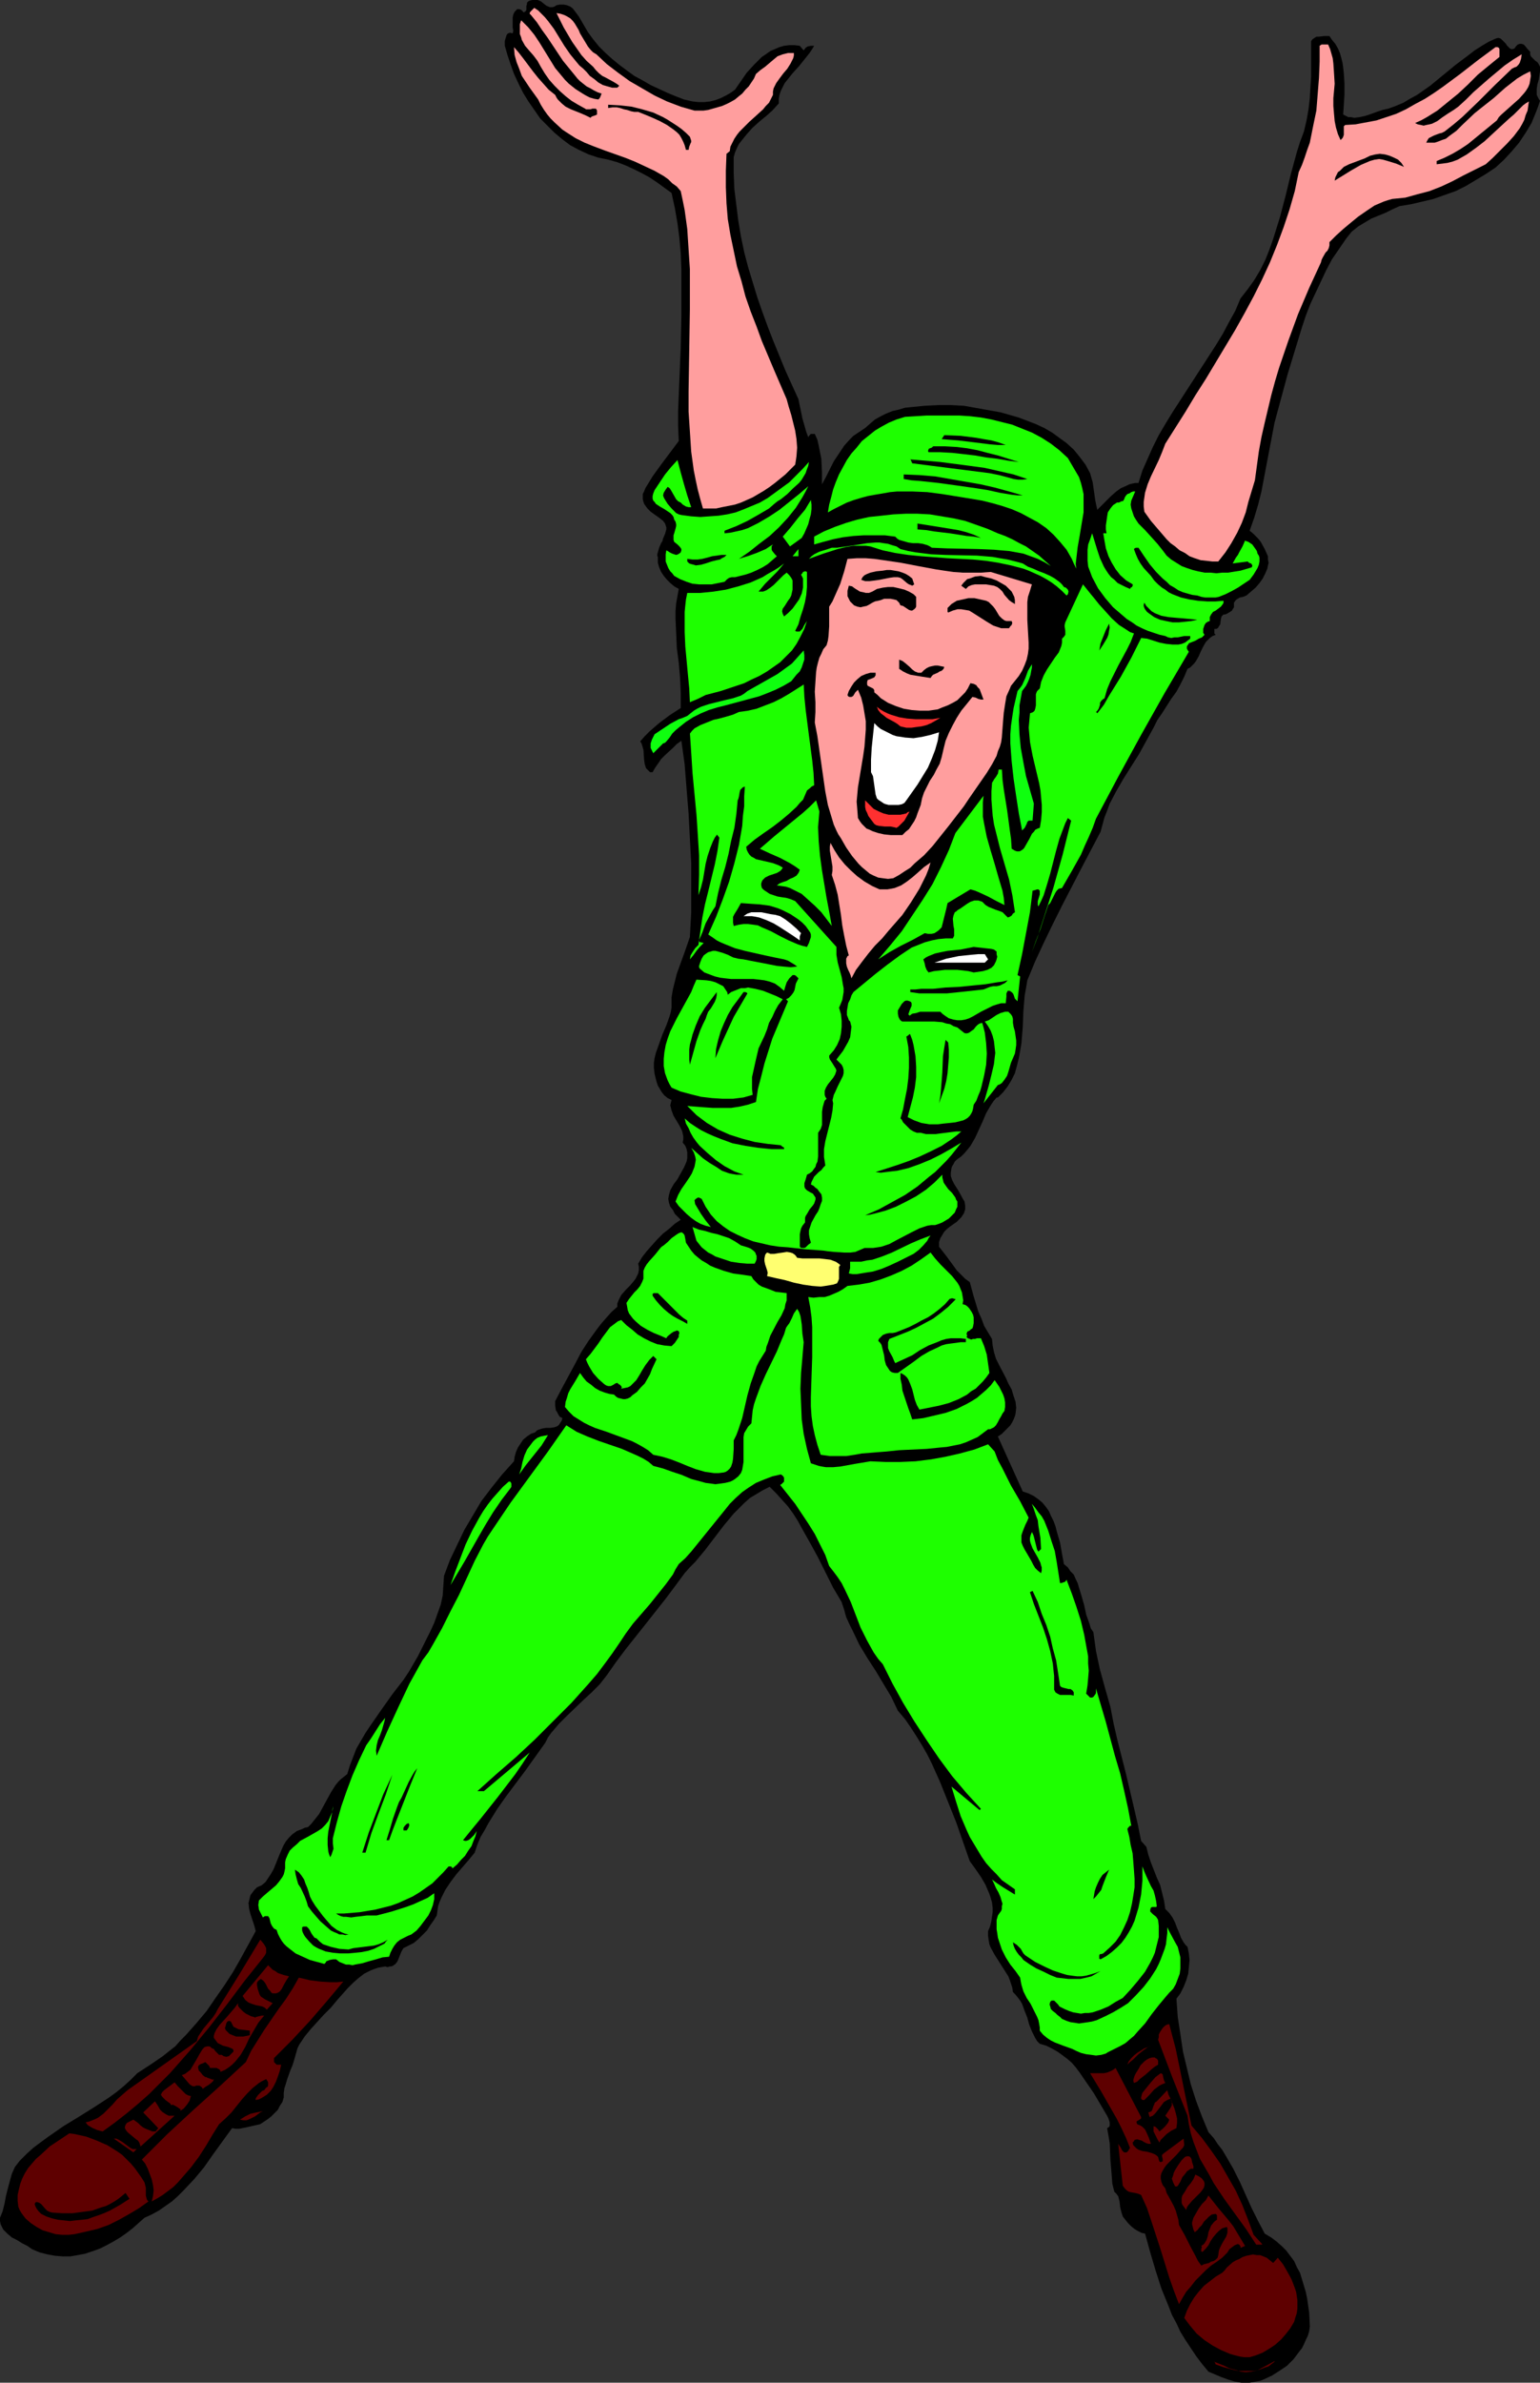 <?xml version="1.0" encoding="UTF-8" standalone="no"?>
<svg
   version="1.0"
   width="100.677mm"
   height="155.668mm"
   id="svg85"
   sodipodi:docname="Soldier 02.wmf"
   xmlns:inkscape="http://www.inkscape.org/namespaces/inkscape"
   xmlns:sodipodi="http://sodipodi.sourceforge.net/DTD/sodipodi-0.dtd"
   xmlns="http://www.w3.org/2000/svg"
   xmlns:svg="http://www.w3.org/2000/svg">
  <rect width="100%" height="100%" fill="#333333" stroke="none"/>
  <sodipodi:namedview
     id="namedview85"
     pagecolor="#ffffff"
     bordercolor="#000000"
     borderopacity="0.25"
     inkscape:showpageshadow="2"
     inkscape:pageopacity="0.0"
     inkscape:pagecheckerboard="0"
     inkscape:deskcolor="#d1d1d1"
     inkscape:document-units="mm" />
  <defs
     id="defs1">
    <pattern
       id="WMFhbasepattern"
       patternUnits="userSpaceOnUse"
       width="6"
       height="6"
       x="0"
       y="0" />
  </defs>
  <path
     style="fill:#000000;fill-opacity:1;fill-rule:evenodd;stroke:none"
     d="m 137.501,1.293 0.808,-0.162 h 0.969 l 0.808,0.162 0.808,0.323 0.646,0.485 0.485,0.646 0.485,0.646 0.485,0.646 1.131,1.939 1.131,1.939 1.293,1.778 1.454,1.778 1.616,1.616 1.616,1.454 1.777,1.454 1.939,1.454 1.777,1.293 2.1,1.131 1.939,1.131 2.1,0.97 2.1,0.97 1.939,0.808 2.1,0.808 2.1,0.485 1.454,0.162 h 1.454 l 1.454,-0.162 1.293,-0.323 1.293,-0.485 1.293,-0.646 1.131,-0.646 1.131,-0.808 1.454,-2.101 1.454,-2.101 1.777,-1.939 0.969,-0.97 0.969,-0.97 0.969,-0.646 1.131,-0.808 1.131,-0.485 1.131,-0.485 1.131,-0.323 1.293,-0.162 h 1.293 l 1.293,0.162 0.969,1.131 0.485,-0.646 0.485,-0.323 0.808,-0.162 h 0.808 l -0.485,0.808 -0.646,0.97 -1.293,1.616 -1.293,1.616 -1.616,1.778 -1.293,1.616 -0.646,0.808 -0.485,0.97 -0.485,0.97 -0.323,0.97 -0.162,0.97 v 1.131 l -1.616,1.778 -1.454,1.293 -1.777,1.454 -1.616,1.454 -1.454,1.616 -1.293,1.616 -0.646,0.808 -0.485,0.97 -0.485,1.131 -0.323,1.131 v 3.878 l 0.162,4.04 0.485,3.878 0.485,3.878 0.646,3.878 0.808,3.878 0.969,3.717 1.131,3.717 1.131,3.717 1.293,3.717 1.293,3.555 1.454,3.717 2.908,7.11 3.232,7.11 0.969,4.686 0.646,2.262 0.323,1.131 0.485,1.293 0.323,-0.485 0.323,-0.323 h 0.485 0.485 l 0.646,1.454 0.323,1.454 0.323,1.616 0.323,1.616 0.162,3.232 v 3.07 l 0.969,-1.778 0.969,-1.939 0.969,-1.939 1.293,-1.939 1.293,-1.939 1.454,-1.616 0.808,-0.808 0.969,-0.646 0.969,-0.646 0.969,-0.646 1.293,-1.131 1.131,-0.97 1.454,-0.808 1.293,-0.646 1.616,-0.646 1.454,-0.323 1.616,-0.485 1.616,-0.162 3.232,-0.323 3.393,-0.162 h 3.232 l 3.07,0.162 4.524,0.808 4.524,0.808 2.262,0.646 2.262,0.646 2.1,0.808 2.1,0.808 2.1,0.97 1.939,1.131 1.777,1.293 1.777,1.293 1.777,1.616 1.454,1.778 1.454,1.939 1.131,2.101 0.323,1.131 0.323,1.131 0.323,2.262 0.323,2.262 0.485,2.262 1.131,-1.131 1.131,-1.131 1.131,-1.131 1.293,-1.131 1.131,-0.808 1.454,-0.646 0.646,-0.323 0.646,-0.162 0.808,-0.162 h 0.808 l 0.969,-3.07 1.293,-2.909 1.293,-2.909 1.454,-2.909 1.616,-2.747 1.777,-2.909 3.555,-5.494 3.555,-5.494 3.555,-5.494 1.777,-2.909 1.454,-2.747 1.616,-2.909 1.293,-3.07 1.777,-2.262 1.616,-2.262 1.454,-2.424 1.293,-2.585 0.969,-2.424 0.969,-2.747 0.808,-2.585 0.808,-2.585 1.454,-5.494 1.293,-5.333 1.454,-5.333 0.808,-2.585 0.969,-2.585 0.646,-2.747 0.485,-2.747 0.323,-2.747 0.162,-2.747 0.162,-2.585 v -2.909 -2.747 -3.07 l 0.323,-0.485 0.485,-0.323 0.485,-0.323 h 0.646 l 1.293,-0.162 h 1.293 l 0.646,0.97 0.808,0.97 0.646,1.131 0.485,1.131 0.323,1.131 0.323,1.293 0.162,1.131 0.162,1.454 0.162,2.585 v 2.585 l -0.162,2.585 -0.162,2.424 0.646,0.323 0.646,0.323 h 0.646 l 0.808,0.162 1.293,-0.162 1.454,-0.323 1.454,-0.485 1.293,-0.485 1.454,-0.485 1.454,-0.323 1.777,-0.646 1.939,-0.808 1.616,-0.97 1.777,-0.97 3.232,-2.262 6.301,-5.171 3.232,-2.424 1.454,-1.131 1.777,-1.131 1.616,-0.97 1.777,-0.808 0.485,-0.162 h 0.323 l 0.485,0.162 0.323,0.323 0.646,0.646 0.323,0.323 0.162,0.323 0.646,0.646 0.162,0.162 0.323,0.162 h 0.323 l 0.485,-0.162 0.323,-0.485 0.485,-0.485 0.485,-0.162 h 0.485 l 0.485,0.162 0.323,0.323 0.646,0.808 0.646,0.646 v 0.646 l 0.162,0.485 0.323,0.323 0.808,0.808 0.485,0.323 0.323,0.485 0.323,0.646 v 1.131 l -0.162,1.131 -0.162,0.97 -0.323,1.131 -0.162,1.131 v 0.97 0.485 l 0.485,0.97 0.323,0.485 -0.485,1.454 -0.485,1.293 -1.131,2.747 -1.454,2.424 -1.616,2.424 -1.777,2.101 -1.939,2.101 -2.1,1.939 -2.424,1.616 -2.424,1.454 -2.424,1.454 -2.585,1.293 -2.747,0.97 -2.747,0.97 -2.747,0.646 -2.747,0.646 -2.908,0.485 -1.777,0.808 -1.616,0.808 -3.555,1.454 -1.616,0.97 -1.616,0.97 -0.808,0.646 -0.808,0.646 -0.646,0.808 -0.646,0.808 -1.777,2.585 -1.777,2.585 -1.454,2.747 -1.293,2.747 -1.293,2.747 -1.293,2.747 -1.131,2.909 -0.969,2.909 -1.777,5.817 -1.777,5.817 -1.616,5.979 -1.616,5.979 -0.646,3.393 -0.646,3.393 -0.646,3.393 -0.646,3.393 -0.646,3.393 -0.808,3.232 -0.969,3.232 -1.131,3.232 0.808,0.646 0.646,0.646 0.646,0.646 0.646,0.808 0.969,1.778 0.808,1.778 v 0.808 l 0.162,0.808 -0.162,0.646 -0.162,0.808 -0.485,1.131 -0.646,1.293 -0.808,1.131 -0.969,1.131 -2.262,1.939 -0.808,0.323 -0.808,0.162 -0.808,0.485 -0.323,0.323 -0.323,0.485 v 0.485 0.323 0.323 l -0.323,0.485 -0.162,0.323 -0.485,0.323 -0.808,0.485 -0.485,0.162 h -0.323 l -0.323,0.323 -0.162,0.162 -0.162,0.646 -0.162,1.293 -0.323,0.485 -0.162,0.323 -0.162,0.162 -0.323,0.162 h -0.485 v 0.323 0.485 0.323 l 0.162,0.162 0.162,0.162 -0.808,0.323 -0.646,0.485 -0.485,0.485 -0.485,0.485 -0.646,1.131 -0.646,1.293 -0.485,1.131 -0.646,1.131 -0.485,0.646 -0.485,0.485 -0.485,0.485 -0.646,0.323 -0.808,1.939 -0.969,1.939 -0.969,1.778 -1.293,1.778 -2.262,3.555 -1.131,1.616 -0.969,1.939 -1.777,3.232 -1.777,3.232 -1.939,3.07 -1.939,3.07 -1.777,3.07 -1.616,3.07 -0.646,1.778 -0.646,1.616 -0.485,1.778 -0.485,1.778 -4.847,9.211 -4.686,9.049 -2.262,4.525 -2.262,4.686 -2.1,4.525 -1.939,4.686 -0.323,1.939 -0.323,1.778 -0.323,3.878 -0.162,4.04 -0.323,3.878 -0.323,1.939 -0.323,1.778 -0.485,1.939 -0.485,1.778 -0.808,1.616 -0.969,1.616 -1.131,1.454 -1.293,1.293 h -0.323 l -0.808,0.97 -0.646,0.97 -1.131,1.939 -0.808,1.939 -0.969,2.101 -0.969,2.101 -1.131,1.939 -0.646,0.808 -0.808,0.97 -0.808,0.808 -1.131,0.808 -0.485,0.485 -0.323,0.646 -0.323,0.485 -0.162,0.485 -0.162,1.131 v 0.808 l 0.323,0.97 0.485,0.97 1.131,1.778 0.969,1.778 0.485,0.808 0.162,0.97 v 0.97 l -0.323,0.97 -0.323,0.485 -0.323,0.485 -0.485,0.485 -0.646,0.646 -1.616,1.131 -0.808,0.646 -0.646,0.646 -0.485,0.808 -0.485,0.808 -0.323,0.97 v 1.131 l 1.777,2.262 1.777,2.424 0.808,1.131 1.131,1.131 0.969,0.97 1.131,0.808 0.485,1.778 0.485,1.778 1.131,3.717 0.808,1.778 0.646,1.778 0.969,1.616 0.969,1.616 0.162,1.616 0.323,1.616 0.485,1.616 0.808,1.616 1.616,3.07 0.646,1.454 0.808,1.454 0.485,1.616 0.485,1.454 0.162,1.454 -0.162,1.454 -0.162,0.646 -0.323,0.808 -0.323,0.646 -0.485,0.808 -0.646,0.646 -0.646,0.646 -0.808,0.808 -0.969,0.646 3.07,6.787 3.07,6.787 1.454,0.485 1.293,0.646 1.131,0.808 0.969,0.808 0.808,0.97 0.808,1.131 0.485,1.131 0.646,1.293 0.485,1.293 0.323,1.293 0.808,2.747 0.485,2.747 0.485,2.585 0.969,0.808 0.646,0.97 0.808,0.808 0.485,1.131 0.485,0.97 0.323,1.131 0.646,2.101 0.646,2.262 0.485,2.262 0.808,2.262 0.323,1.131 0.646,0.97 0.646,4.686 0.969,4.525 1.293,4.686 1.293,4.525 0.808,4.201 0.969,4.201 2.1,8.241 1.939,8.241 0.969,4.201 0.808,4.04 1.293,1.454 0.485,1.939 0.646,1.939 1.454,3.717 0.808,1.778 0.485,1.939 0.485,1.939 0.323,2.101 0.485,0.485 0.485,0.485 0.808,1.131 0.646,1.293 0.485,1.293 0.485,1.131 0.485,1.293 0.646,1.131 0.485,0.646 0.485,0.485 0.323,1.616 0.162,1.616 -0.162,1.778 -0.162,1.616 -0.485,1.616 -0.646,1.616 -0.808,1.616 -0.969,1.293 0.323,4.525 0.646,4.201 0.646,4.363 0.969,4.04 0.969,4.04 1.293,4.04 1.454,3.878 1.616,3.878 1.293,1.454 0.969,1.454 1.131,1.454 0.969,1.616 1.777,3.07 1.616,3.232 1.454,3.232 1.454,3.232 1.616,3.232 1.616,3.07 1.616,0.97 1.293,0.97 1.293,1.131 1.131,1.131 0.969,1.293 0.969,1.293 0.646,1.454 0.808,1.454 0.485,1.616 0.485,1.616 0.485,1.616 0.323,1.616 0.485,3.393 0.162,3.393 -0.162,1.131 -0.323,1.131 -0.485,0.97 -0.485,1.131 -0.485,0.97 -0.646,0.808 -1.454,1.939 -1.616,1.616 -1.939,1.293 -1.777,1.131 -2.1,0.97 -0.808,0.323 -0.969,0.162 -1.777,0.323 h -1.777 l -1.777,-0.323 -1.616,-0.485 -1.777,-0.646 -3.07,-1.293 -1.616,-1.939 -1.454,-1.939 -1.293,-1.939 -1.293,-1.939 -1.293,-2.101 -0.969,-2.101 -1.131,-2.101 -0.808,-2.101 -1.777,-4.363 -1.454,-4.525 -1.293,-4.363 -1.293,-4.686 -0.808,-0.162 -0.969,-0.485 -0.808,-0.485 -0.808,-0.646 -0.808,-0.808 -0.646,-0.808 -0.646,-0.808 -0.323,-0.97 -0.323,-1.293 -0.162,-1.454 -0.162,-0.646 -0.162,-0.646 -0.485,-0.646 -0.485,-0.485 -0.485,-1.939 -0.162,-2.101 -0.323,-3.878 -0.162,-4.04 -0.323,-1.939 -0.323,-1.778 0.485,-0.323 0.162,-0.323 V 524.363 524.04 l -0.323,-0.97 -0.323,-0.646 -1.616,-2.747 -1.616,-2.747 -1.777,-2.585 -1.777,-2.585 -0.969,-1.293 -0.969,-1.131 -1.131,-0.97 -1.293,-0.97 -1.131,-0.808 -1.454,-0.808 -1.293,-0.646 -1.616,-0.485 -0.646,-0.646 -0.485,-0.808 -0.808,-1.616 -0.646,-1.616 -0.485,-1.778 -0.646,-1.616 -0.646,-1.778 -0.485,-0.808 -0.485,-0.646 -0.646,-0.808 -0.646,-0.646 -0.162,-1.131 -0.323,-0.97 -0.323,-0.97 -0.323,-0.808 -1.131,-1.778 -1.131,-1.778 -1.131,-1.778 -0.969,-1.778 -0.323,-0.808 -0.162,-0.97 -0.162,-1.131 v -1.131 l 0.485,-1.131 0.323,-1.293 0.162,-1.131 0.162,-1.131 v -1.131 l -0.162,-1.293 -0.323,-1.131 -0.323,-0.97 -0.969,-2.262 -1.131,-1.939 -1.454,-2.101 -1.293,-1.778 -3.393,-9.695 -1.939,-4.848 -1.939,-4.848 -2.1,-4.686 -1.131,-2.262 -1.293,-2.262 -1.293,-2.101 -1.454,-2.262 -1.454,-2.101 -1.777,-2.101 -1.616,-3.393 -1.939,-3.232 -1.939,-3.232 -2.1,-3.232 -1.939,-3.232 -1.616,-3.393 -0.808,-1.616 -0.808,-1.778 -0.485,-1.778 -0.646,-1.939 -2.1,-3.555 -1.777,-3.555 -1.939,-3.878 -1.939,-3.555 -2.1,-3.717 -0.969,-1.778 -1.131,-1.778 -1.293,-1.778 -1.454,-1.616 -1.454,-1.616 -1.616,-1.616 -1.616,0.808 -1.616,0.97 -1.616,0.97 -1.454,1.293 -1.293,1.293 -1.293,1.293 -2.424,2.909 -4.686,6.14 -2.424,2.909 -1.293,1.293 -1.293,1.454 -2.262,3.07 -2.424,3.232 -4.847,6.14 -5.009,6.302 -2.424,3.232 -2.262,3.232 -1.777,2.262 -1.939,1.939 -2.1,1.939 -4.039,3.878 -1.939,1.939 -1.939,2.262 -0.808,1.131 -0.646,1.293 -2.424,3.393 -2.424,3.393 -2.424,3.232 -2.424,3.232 -2.262,3.232 -2.1,3.393 -0.969,1.778 -0.969,1.616 -0.808,1.939 -0.646,1.939 -1.454,1.778 -3.07,3.555 -1.454,1.939 -1.293,1.939 -0.969,1.939 -0.485,1.131 -0.323,0.97 -0.162,1.131 -0.162,1.131 -0.808,1.293 -0.808,1.131 -0.808,1.293 -1.131,1.131 -0.969,0.97 -1.131,0.97 -1.293,0.646 -1.293,0.646 -0.485,0.808 -0.323,0.808 -0.646,1.616 -0.485,0.646 -0.646,0.485 -0.485,0.162 h -0.323 l -0.485,0.162 -0.646,-0.162 -0.969,0.162 -0.808,0.162 -0.969,0.323 -0.808,0.323 -1.616,0.808 -1.454,1.131 -1.293,1.131 -1.293,1.293 -2.585,2.909 -1.616,1.939 -1.777,1.778 -1.616,1.778 -1.616,1.778 -1.454,1.778 -0.646,0.97 -0.646,0.97 -0.485,0.97 -0.323,1.131 -0.323,1.131 -0.323,1.131 -0.323,0.97 -0.485,1.131 -0.808,2.262 -0.323,1.131 -0.323,0.97 -0.162,1.131 v 1.131 l -0.323,1.131 -0.646,0.97 -0.485,0.97 -0.808,0.808 -0.808,0.808 -0.808,0.646 -0.969,0.646 -0.969,0.646 -3.555,0.808 -1.616,0.323 h -0.969 l -0.808,-0.162 -4.686,6.464 -2.262,3.232 -2.424,2.909 -2.747,2.909 -1.293,1.293 -1.454,1.293 -1.616,1.131 -1.616,1.131 -1.777,0.97 -1.777,0.808 -1.454,1.293 -1.454,1.293 -1.454,1.131 -1.616,1.131 -1.616,0.97 -1.777,0.97 -1.616,0.808 -1.777,0.646 -1.939,0.646 -1.777,0.323 -1.777,0.323 H 15.511 L 13.572,557.005 11.795,556.681 9.856,556.197 7.917,555.389 6.786,554.581 5.494,553.934 4.201,553.126 2.908,552.48 1.777,551.51 1.293,551.026 0.808,550.541 0.485,549.895 0.162,549.248 0,548.44 v -0.808 l 0.646,-1.616 0.485,-1.939 0.323,-1.778 0.485,-1.939 0.485,-1.778 0.485,-1.778 0.808,-1.778 0.646,-0.808 0.485,-0.646 1.777,-1.778 1.616,-1.454 1.939,-1.454 1.777,-1.293 3.716,-2.585 3.716,-2.262 3.878,-2.424 3.716,-2.424 1.777,-1.293 1.777,-1.454 1.777,-1.616 1.616,-1.616 3.232,-2.101 3.07,-2.101 1.616,-1.293 1.454,-1.131 1.293,-1.454 1.293,-1.293 2.585,-2.909 2.585,-3.07 2.1,-3.07 2.262,-3.232 2.1,-3.232 1.939,-3.393 3.716,-6.787 -0.323,-1.293 -0.485,-1.454 -0.485,-1.454 -0.323,-1.293 -0.162,-1.454 0.162,-0.646 0.162,-0.646 0.162,-0.646 0.485,-0.646 0.485,-0.646 0.646,-0.646 1.131,-0.485 0.969,-0.808 0.646,-0.97 0.646,-0.97 0.646,-1.131 0.485,-1.131 0.969,-2.424 0.969,-2.262 0.646,-1.131 0.808,-0.97 0.808,-0.808 1.131,-0.808 1.293,-0.485 0.646,-0.323 0.808,-0.162 0.808,-0.808 0.646,-0.808 1.293,-1.616 0.969,-1.778 0.969,-1.778 0.969,-1.778 1.131,-1.778 0.646,-0.808 0.646,-0.646 0.808,-0.646 0.808,-0.646 0.646,-2.101 0.808,-2.101 0.808,-2.101 1.131,-1.939 1.131,-1.939 1.293,-1.939 2.585,-3.717 2.747,-3.878 2.747,-3.555 1.293,-1.939 1.131,-1.939 1.131,-1.939 0.969,-1.939 2.1,-4.201 0.969,-2.101 0.808,-2.262 0.808,-2.262 0.485,-2.262 0.162,-2.424 0.162,-2.424 1.454,-3.878 1.777,-3.717 1.777,-3.717 2.1,-3.555 2.1,-3.555 2.585,-3.393 2.585,-3.232 2.908,-3.232 0.162,-1.131 0.323,-1.131 0.485,-1.131 0.646,-0.97 0.646,-0.97 0.969,-0.808 0.969,-0.646 0.969,-0.323 0.485,-0.485 0.323,-0.162 0.969,-0.323 0.969,-0.162 h 1.131 l 0.969,-0.162 0.485,-0.162 0.323,-0.162 0.323,-0.323 0.323,-0.485 0.323,-0.485 0.162,-0.646 -0.646,-0.323 -0.323,-0.485 -0.323,-0.646 -0.323,-0.485 -0.162,-1.131 v -1.131 l 1.616,-3.07 3.232,-5.979 1.616,-3.07 1.777,-2.747 2.1,-2.909 1.131,-1.454 1.131,-1.293 1.293,-1.454 1.454,-1.293 v -0.808 l 0.323,-0.808 0.323,-0.646 0.323,-0.646 1.131,-1.293 0.969,-0.97 0.969,-1.131 0.485,-0.646 0.323,-0.646 0.323,-0.646 0.162,-0.808 v -0.808 l -0.162,-0.808 0.969,-1.616 1.131,-1.454 1.293,-1.454 1.293,-1.454 1.454,-1.454 1.454,-1.131 1.454,-1.293 1.454,-0.97 -0.808,-0.808 -0.646,-0.646 -0.485,-0.97 -0.646,-0.808 -0.323,-0.97 -0.162,-0.97 0.162,-0.97 0.323,-1.131 0.808,-1.454 0.969,-1.293 0.808,-1.454 0.808,-1.454 0.646,-1.454 0.162,-0.808 v -0.646 -0.808 l -0.162,-0.808 -0.323,-0.808 -0.646,-0.808 0.162,-0.808 v -0.646 l -0.162,-0.808 -0.162,-0.646 -0.646,-1.293 -1.454,-2.424 -0.485,-1.293 -0.162,-0.646 -0.162,-0.646 0.162,-0.646 0.162,-0.646 -0.969,-0.485 -0.808,-0.646 -0.646,-0.808 -0.485,-0.808 -0.485,-0.808 -0.323,-0.97 -0.485,-1.939 -0.162,-1.454 v -1.293 l 0.162,-1.131 0.323,-1.293 0.808,-2.262 0.808,-2.262 0.969,-2.262 0.808,-2.262 0.323,-1.131 0.162,-1.131 v -1.131 -1.293 l 0.323,-1.939 0.485,-1.939 0.485,-1.939 1.293,-3.555 0.646,-1.778 1.293,-3.717 0.323,-5.979 v -6.14 -6.14 l -0.323,-6.14 -0.323,-6.14 -0.485,-5.979 -0.485,-6.14 -0.808,-5.817 -1.131,0.808 -0.969,0.97 -1.939,1.778 -0.969,0.97 -0.646,0.97 -0.808,1.131 -0.646,1.131 h -0.646 l -0.323,-0.323 -0.323,-0.323 -0.323,-0.323 -0.323,-0.97 -0.162,-1.131 -0.162,-2.424 -0.323,-1.131 -0.162,-0.485 -0.323,-0.485 1.131,-1.293 1.131,-1.131 1.293,-1.131 1.131,-0.97 2.585,-1.939 2.747,-1.778 v -3.717 l -0.162,-3.717 -0.323,-3.717 -0.485,-3.717 -0.162,-3.717 -0.162,-3.555 v -1.778 l 0.162,-1.939 0.323,-1.778 0.323,-1.778 -1.131,-0.646 -0.969,-0.808 -0.808,-0.808 -0.808,-0.97 -0.646,-0.97 -0.485,-1.131 -0.323,-1.131 v -1.293 l -0.162,-0.646 0.162,-0.646 0.323,-1.131 0.485,-1.131 0.323,-0.485 0.162,-0.646 0.485,-1.131 0.323,-1.131 v -0.485 l -0.162,-0.485 -0.162,-0.485 -0.485,-0.646 -0.808,-0.646 -1.131,-0.808 -1.131,-0.808 -0.808,-0.808 -0.808,-1.131 -0.162,-0.485 -0.162,-0.646 v -0.485 -0.808 l 0.323,-0.646 0.323,-0.808 1.777,-2.909 2.1,-2.909 4.363,-5.817 -0.162,-3.717 v -3.717 l 0.323,-7.756 0.323,-7.756 0.162,-7.918 v -7.756 -3.878 l -0.162,-3.878 -0.323,-3.717 -0.485,-3.717 -0.646,-3.717 -0.808,-3.717 -1.777,-1.293 -1.777,-1.293 -1.939,-1.293 -1.777,-0.97 -1.939,-0.97 -2.1,-0.97 -2.1,-0.808 -2.262,-0.646 -2.424,-0.485 -2.424,-0.808 -2.424,-1.131 -2.1,-1.131 -1.939,-1.454 -1.939,-1.616 -1.777,-1.778 -1.777,-1.778 -1.454,-2.101 -1.454,-2.101 -1.293,-2.101 -1.131,-2.262 -1.131,-2.424 -0.808,-2.262 -0.808,-2.424 -0.646,-2.262 V 10.18 l 0.162,-0.646 0.162,-0.485 0.162,-0.485 0.323,-0.323 0.485,-0.162 0.646,0.162 0.162,-0.646 -0.162,-0.808 V 5.171 4.363 l 0.162,-0.808 0.323,-0.646 0.646,-0.646 h 0.323 0.162 l 0.485,0.162 0.323,0.323 0.323,0.323 0.485,-0.323 0.162,-0.323 V 1.454 l 0.162,-0.485 V 0.646 L 130.553,0.323 130.877,0.162 131.523,0 h 0.485 0.485 0.323 l 0.808,0.323 0.808,0.646 0.646,0.485 0.808,0.323 h 0.323 0.323 l 0.485,-0.162 z"
     id="path1" />
  <path
     style="fill:#ff9e9e;fill-opacity:1;fill-rule:evenodd;stroke:none"
     d="m 144.126,16.967 0.808,0.808 0.808,0.97 1.131,0.808 0.969,0.808 1.131,0.646 1.131,0.323 1.131,0.323 h 1.293 l 0.485,-0.485 -0.646,-0.485 -0.808,-0.485 -1.777,-0.97 -0.969,-0.485 -0.808,-0.646 -0.808,-0.808 -0.646,-0.808 -1.616,-1.454 -1.293,-1.454 -1.131,-1.616 -1.131,-1.616 -2.1,-3.555 -1.777,-3.555 0.969,0.162 0.969,0.323 0.646,0.323 0.808,0.485 0.646,0.646 0.485,0.646 0.969,1.616 0.323,0.808 0.485,0.808 0.969,1.616 0.485,0.808 0.646,0.808 0.646,0.646 0.808,0.485 2.585,2.424 2.747,2.101 2.908,2.101 3.07,1.778 3.07,1.778 3.07,1.454 3.393,1.293 3.393,0.97 h 1.131 1.131 l 1.131,-0.162 1.131,-0.323 1.131,-0.323 1.131,-0.323 1.131,-0.485 0.969,-0.485 1.131,-0.646 0.969,-0.808 0.808,-0.646 0.808,-0.97 0.808,-0.808 0.646,-0.97 0.646,-0.97 0.485,-1.131 1.131,-0.97 1.131,-0.808 2.1,-1.778 0.969,-0.808 1.293,-0.485 0.646,-0.162 0.646,-0.162 h 0.808 0.646 v 0.646 l -0.162,0.646 -0.323,0.646 -0.323,0.646 -0.808,1.293 -0.969,1.131 -0.969,1.293 -0.808,1.131 -0.323,0.646 -0.323,0.646 -0.162,0.808 v 0.808 l -0.485,0.97 -0.485,0.97 -0.808,0.808 -0.646,0.808 -1.777,1.616 -1.616,1.454 -1.616,1.616 -0.808,0.808 -0.646,0.808 -0.646,0.97 -0.485,0.97 -0.485,0.97 -0.162,1.131 -0.808,0.646 v 0 l -0.162,4.201 v 4.04 l 0.162,4.04 0.323,3.878 0.646,3.878 0.808,3.878 0.808,3.878 1.131,3.717 0.969,3.717 1.293,3.717 1.454,3.717 1.293,3.555 3.07,7.272 3.07,7.11 0.485,1.777 0.646,2.101 0.969,3.878 0.323,2.101 0.162,2.101 -0.162,2.101 -0.162,1.131 -0.162,0.97 -2.424,2.424 -2.585,2.101 -1.293,0.97 -1.454,0.97 -2.747,1.616 -1.454,0.646 -1.454,0.646 -1.454,0.485 -1.616,0.323 -1.616,0.323 -1.454,0.323 h -1.616 -1.616 l -0.646,-2.262 -0.646,-2.424 -0.485,-2.262 -0.485,-2.424 -0.646,-4.686 -0.323,-5.009 -0.323,-4.848 v -5.009 l 0.162,-10.019 0.162,-10.18 v -5.009 -5.009 l -0.323,-4.848 -0.323,-5.009 -0.646,-4.686 -0.485,-2.424 -0.485,-2.262 -0.969,-1.131 -1.131,-0.808 -0.969,-0.97 -1.131,-0.808 -2.262,-1.293 -2.424,-1.131 -2.424,-1.131 -2.424,-0.97 -5.009,-1.778 -2.585,-0.97 -2.424,-0.97 -2.262,-1.131 -2.262,-1.454 -0.969,-0.646 -1.939,-1.778 -0.969,-0.97 -0.808,-0.97 -0.808,-1.131 -0.808,-1.293 -0.646,-1.293 -2.1,-2.909 -0.969,-1.454 -0.969,-1.454 -0.646,-1.778 -0.646,-1.616 -0.485,-1.778 -0.162,-1.939 1.131,1.293 1.131,1.454 2.424,3.232 1.293,1.616 1.293,1.454 1.293,1.454 1.616,1.293 0.323,0.646 0.323,0.485 0.969,0.97 0.969,0.808 1.293,0.646 2.424,0.97 1.131,0.485 1.293,0.646 0.162,-0.162 0.162,-0.162 0.969,-0.323 0.323,-0.162 v -0.162 -0.485 -0.323 l -0.162,-0.323 -0.162,-0.162 h -0.323 -0.485 l -0.485,0.162 h -0.485 -0.646 l -0.162,-0.162 -0.323,-0.162 -1.454,-0.808 -1.616,-0.97 -1.454,-1.131 -1.454,-1.293 -1.293,-1.293 -1.293,-1.454 -1.131,-1.616 -0.969,-1.616 -0.808,-1.454 -0.969,-1.293 -1.131,-1.293 -0.969,-1.131 -0.808,-1.454 -0.162,-0.646 -0.323,-0.808 V 7.595 6.948 5.979 l 0.323,-0.97 0.808,0.808 0.969,0.97 1.454,1.778 1.293,1.939 1.293,2.101 1.293,2.101 1.293,2.101 1.616,1.939 0.808,0.97 0.969,0.97 1.616,1.293 1.777,1.131 0.808,0.485 0.969,0.485 1.131,0.323 0.969,0.162 0.323,-0.323 0.162,-0.323 0.323,-0.808 -0.969,-0.323 -0.969,-0.485 -0.808,-0.485 -0.969,-0.485 -1.616,-1.293 -0.646,-0.646 -0.646,-0.808 -1.454,-1.778 -1.454,-1.778 -2.585,-3.878 -1.293,-1.939 -1.293,-1.778 -1.293,-1.939 -1.454,-1.778 -0.162,-0.162 -0.162,-0.162 V 3.232 l 0.162,-0.323 0.485,-0.485 0.485,-0.485 0.969,0.646 0.808,0.808 0.808,0.808 0.808,0.97 1.454,1.939 1.293,2.101 1.293,2.101 1.454,2.101 1.454,1.778 0.808,0.97 z"
     id="path2" />
  <path
     style="fill:#ff9e9e;fill-opacity:1;fill-rule:evenodd;stroke:none"
     d="m 329.777,20.684 -0.162,1.778 -0.162,1.778 v 1.939 l 0.162,1.939 0.162,1.778 0.323,1.616 0.485,1.616 0.646,1.454 0.485,-0.485 0.162,-0.323 0.162,-0.485 v -1.616 -0.485 l 0.323,-0.323 2.585,-0.162 2.585,-0.485 2.585,-0.485 2.424,-0.808 2.424,-0.808 2.424,-1.131 2.262,-1.293 2.424,-1.293 2.262,-1.454 2.1,-1.454 4.363,-3.232 4.363,-3.393 4.363,-3.232 h 0.485 l 0.323,0.162 0.162,0.323 v 0.323 1.616 l -2.585,2.101 -2.747,2.262 -2.424,2.424 -2.424,2.262 -2.585,2.101 -2.585,2.101 -1.293,0.808 -1.293,0.808 -1.454,0.808 -1.454,0.646 0.646,0.323 0.808,0.162 0.646,0.162 0.646,-0.162 0.808,-0.162 0.646,-0.162 1.293,-0.646 1.293,-0.97 1.454,-0.97 1.293,-0.808 1.131,-0.808 1.939,-1.778 1.777,-1.778 3.878,-3.393 1.939,-1.616 1.939,-1.616 2.1,-1.454 2.1,-1.293 -0.162,1.131 -0.323,0.97 -0.323,0.485 -0.485,0.485 -0.485,0.162 -0.646,0.323 -4.201,4.04 -4.039,4.04 -4.039,3.878 -2.1,1.778 -2.262,1.778 -0.646,0.323 -0.646,0.162 -1.293,0.485 -0.646,0.323 -0.646,0.323 -0.323,0.485 -0.323,0.646 h 1.131 0.969 l 0.969,-0.323 0.808,-0.323 0.969,-0.323 0.808,-0.646 1.777,-1.293 1.454,-1.454 3.07,-2.909 1.616,-1.293 3.07,-2.424 2.908,-2.585 1.454,-1.131 1.454,-1.131 1.616,-0.97 1.616,-0.808 0.162,1.131 -0.162,0.97 -0.162,0.97 -0.323,0.808 -0.485,0.808 -0.485,0.646 -1.293,1.454 -1.454,1.293 -1.454,1.293 -1.454,1.293 -0.646,0.646 -0.485,0.808 -3.555,2.909 -1.777,1.454 -1.777,1.454 -1.939,1.293 -1.939,1.131 -1.939,0.97 -1.939,0.808 v 0.808 l 1.293,-0.162 1.293,-0.162 1.293,-0.323 1.293,-0.485 1.131,-0.646 1.131,-0.646 2.262,-1.616 2.1,-1.616 2.1,-1.939 2.1,-1.939 1.939,-1.778 1.131,-0.97 0.646,-0.646 0.485,-0.485 1.131,-1.131 0.646,-0.485 0.808,-0.485 -0.162,1.131 -0.162,1.131 -0.485,1.131 -0.323,1.131 -0.485,0.97 -0.646,1.131 -1.454,1.939 -1.616,1.778 -1.777,1.778 -1.777,1.778 -1.777,1.616 -5.494,2.747 -2.747,1.454 -2.747,1.293 -2.908,1.131 -3.07,0.808 -2.908,0.808 -1.616,0.162 -1.616,0.162 -1.131,0.323 -0.969,0.323 -2.262,0.97 -1.939,1.293 -2.1,1.454 -1.777,1.454 -1.939,1.616 -1.777,1.616 -1.616,1.616 v 0.808 l -0.162,0.646 -0.323,0.646 -0.485,0.485 -0.646,1.131 -0.323,0.646 -0.162,0.646 -2.908,6.302 -2.747,6.464 -2.424,6.625 -2.262,6.625 -0.969,3.232 -0.969,3.555 -0.808,3.393 -0.808,3.393 -0.808,3.555 -0.646,3.555 -0.485,3.555 -0.485,3.555 -1.616,5.333 -0.646,2.585 -0.969,2.585 -1.131,2.424 -1.454,2.585 -1.454,2.262 -1.777,2.262 h -1.454 l -1.454,-0.162 -1.454,-0.162 -1.454,-0.485 -1.293,-0.485 -1.131,-0.808 -1.293,-0.646 -1.131,-0.97 -1.131,-0.808 -0.969,-0.97 -1.939,-2.262 -1.939,-2.262 -1.616,-2.262 -0.162,-1.293 v -1.131 l 0.162,-1.131 0.162,-1.131 0.646,-2.101 0.808,-1.939 1.939,-4.04 0.808,-1.939 0.808,-2.101 5.009,-7.918 2.424,-4.04 2.585,-4.04 4.847,-8.08 2.424,-4.04 2.262,-4.04 2.262,-4.201 2.1,-4.201 1.939,-4.201 1.777,-4.363 1.616,-4.363 1.454,-4.363 1.293,-4.525 0.969,-4.686 0.808,-1.778 0.646,-1.778 0.646,-1.939 0.646,-1.778 0.808,-4.04 0.808,-3.878 0.323,-4.04 0.323,-4.04 0.162,-4.04 v -3.878 l 0.485,-0.323 h 0.485 1.131 l 0.485,1.131 0.323,1.131 0.323,1.131 0.162,1.293 0.162,2.424 z"
     id="path3" />
  <path
     style="fill:#000000;fill-opacity:1;fill-rule:evenodd;stroke:none"
     d="m 170.463,33.773 0.162,0.485 0.162,0.485 v 0.323 l -0.162,0.323 -0.323,0.808 -0.162,0.808 h -0.646 l -0.323,-1.131 -0.323,-0.808 -0.485,-0.97 -0.485,-0.808 -0.646,-0.646 -0.808,-0.646 -1.616,-1.131 -1.777,-0.97 -1.777,-0.808 -1.939,-0.808 -1.616,-0.646 h -0.969 l -0.808,-0.162 -0.969,-0.323 -0.808,-0.162 -0.969,-0.323 -0.808,-0.162 h -0.969 l -1.131,0.162 v -0.808 l 2.908,0.162 2.908,0.323 2.585,0.646 2.747,0.808 2.424,1.131 1.131,0.646 2.262,1.454 1.131,0.808 1.131,0.97 z"
     id="path4" />
  <path
     style="fill:#000000;fill-opacity:1;fill-rule:evenodd;stroke:none"
     d="m 346.904,41.206 -1.939,-0.808 -2.1,-0.646 -1.131,-0.323 -0.969,-0.162 -1.131,0.162 -1.131,0.323 -1.131,0.485 -1.131,0.485 -2.262,1.293 -2.1,1.293 -2.1,1.293 0.162,-0.808 0.323,-0.646 0.323,-0.646 0.485,-0.323 0.485,-0.485 0.485,-0.485 1.293,-0.646 2.585,-0.97 1.293,-0.485 1.293,-0.646 1.293,-0.323 1.131,-0.162 1.293,0.162 1.131,0.323 1.131,0.485 0.969,0.485 0.808,0.808 z"
     id="path5" />
  <path
     style="fill:#1eff00;fill-opacity:1;fill-rule:evenodd;stroke:none"
     d="m 266.601,117.8 0.485,1.454 0.323,1.293 0.323,1.454 v 1.454 1.454 1.616 l -0.485,2.909 -0.485,2.909 -0.485,2.747 -0.323,2.747 -0.162,1.454 0.162,1.131 -0.646,-1.293 -0.485,-1.131 -1.293,-2.262 -1.616,-1.939 -1.616,-1.778 -1.777,-1.616 -2.1,-1.454 -2.1,-1.131 -2.1,-1.131 -2.262,-0.97 -2.424,-0.808 -2.262,-0.646 -2.585,-0.646 -4.847,-0.808 -5.009,-0.808 -3.716,-0.485 -3.716,-0.162 h -3.716 l -1.777,0.162 -1.777,0.323 -1.939,0.323 -1.777,0.323 -1.777,0.485 -1.616,0.485 -1.777,0.646 -1.616,0.808 -1.616,0.808 -1.454,0.808 0.323,-1.939 0.485,-1.778 0.485,-1.939 0.646,-1.778 0.808,-1.939 0.969,-1.778 0.969,-1.778 1.131,-1.616 1.293,-1.454 1.293,-1.616 1.616,-1.293 1.616,-1.293 1.616,-0.97 1.777,-0.97 1.939,-0.808 2.1,-0.646 5.332,-0.323 h 5.332 2.747 l 2.585,0.162 2.747,0.323 2.585,0.485 2.585,0.646 2.585,0.646 2.424,0.97 2.424,0.97 2.424,1.293 2.262,1.454 2.1,1.616 2.1,1.939 z"
     id="path6" />
  <path
     style="fill:#000000;fill-opacity:1;fill-rule:evenodd;stroke:none"
     d="m 248.504,109.882 h -1.939 l -1.939,-0.162 -3.878,-0.485 -4.039,-0.485 -2.1,-0.162 -1.939,-0.162 0.646,-0.97 4.039,0.162 3.878,0.485 1.777,0.323 1.939,0.323 1.777,0.485 z"
     id="path7" />
  <path
     style="fill:#000000;fill-opacity:1;fill-rule:evenodd;stroke:none"
     d="m 251.736,114.083 -2.585,-0.323 -2.747,-0.485 -2.747,-0.323 -2.747,-0.485 -2.747,-0.323 -2.908,-0.323 -2.908,-0.162 h -2.908 l -0.162,-0.323 0.162,-0.323 v -0.162 l 0.323,-0.162 0.485,-0.162 0.323,-0.323 h 2.908 l 2.908,0.162 2.585,0.323 2.585,0.485 2.424,0.646 2.585,0.646 2.585,0.808 z"
     id="path8" />
  <path
     style="fill:#000000;fill-opacity:1;fill-rule:evenodd;stroke:none"
     d="m 253.836,118.285 -1.131,0.162 h -1.131 l -1.131,-0.162 -1.131,-0.323 -2.424,-0.646 -2.424,-0.485 -19.066,-2.424 -0.485,-1.131 v 0.162 l 3.716,0.323 3.716,0.323 7.433,0.97 3.555,0.485 3.555,0.808 3.555,0.808 z"
     id="path9" />
  <path
     style="fill:#1eff00;fill-opacity:1;fill-rule:evenodd;stroke:none"
     d="m 167.393,113.599 0.808,3.07 0.808,2.909 0.808,2.747 0.485,1.454 0.485,1.454 h -0.646 l -0.646,-0.162 -0.808,-0.485 -0.485,-0.485 -0.646,-0.323 -0.485,-0.485 -0.646,-1.131 -0.646,-1.131 -0.323,-0.485 -0.485,-0.323 -0.485,0.646 -0.485,0.808 -0.162,0.646 0.162,0.485 0.162,0.323 0.808,1.293 0.969,1.131 0.646,0.646 0.485,0.485 0.646,0.323 0.646,0.162 2.424,0.323 2.262,0.162 2.262,-0.162 2.262,-0.162 2.1,-0.323 2.1,-0.485 2.1,-0.808 1.939,-0.808 1.939,-0.808 1.939,-1.131 1.777,-1.293 1.777,-1.293 1.777,-1.293 1.616,-1.616 1.616,-1.616 1.616,-1.778 -0.162,0.97 -0.323,0.808 -0.323,0.97 -0.485,0.808 -0.485,0.808 -0.646,0.808 -1.454,1.293 -1.454,1.454 -1.616,1.293 -0.808,0.485 -0.808,0.646 -1.293,1.131 -2.747,1.616 -2.585,1.454 -2.747,1.293 -2.908,1.131 v 0.646 l 1.454,-0.162 1.454,-0.323 1.454,-0.323 1.454,-0.485 1.293,-0.646 1.293,-0.646 2.747,-1.616 2.424,-1.616 2.424,-1.939 2.424,-1.939 2.262,-1.939 -0.646,1.293 -0.808,1.454 -0.808,1.293 -0.808,1.293 -1.939,2.424 -2.262,2.424 -2.262,2.101 -2.585,1.939 -2.424,1.939 -2.585,1.778 0.969,-0.323 1.131,-0.323 2.262,-0.808 2.262,-0.97 0.969,-0.646 0.808,-0.485 -0.323,0.485 v 0.323 0.485 l 0.162,0.323 0.646,0.808 0.323,0.323 0.162,0.162 -1.131,0.97 -1.131,0.97 -1.293,0.808 -1.293,0.646 -1.454,0.646 -1.454,0.485 -1.293,0.323 -1.293,0.323 h -0.808 l -0.646,0.162 -0.485,0.323 -0.646,0.646 -1.616,0.323 -1.616,0.323 h -1.616 -1.454 l -1.616,-0.162 -1.454,-0.485 -1.616,-0.646 -1.454,-0.808 -0.485,-0.646 -0.485,-0.485 -0.485,-0.808 -0.323,-0.808 -0.323,-0.808 v -0.97 -0.808 l 0.162,-0.97 0.323,0.162 0.485,0.323 0.646,0.323 0.485,0.162 0.485,0.162 0.485,-0.162 0.485,-0.323 0.162,-0.162 0.162,-0.485 v -0.323 l -0.323,-0.485 -0.646,-0.646 -0.808,-0.646 -0.162,-0.485 v -0.485 -0.646 l 0.162,-0.485 0.323,-1.131 0.162,-0.646 v -0.485 l -0.162,-0.646 -0.323,-0.485 -0.162,-0.646 -0.323,-0.485 -0.485,-0.485 -0.485,-0.323 -0.969,-0.646 -1.131,-0.646 -0.969,-0.646 -0.323,-0.485 -0.323,-0.323 -0.162,-0.485 v -0.646 l 0.162,-0.646 0.323,-0.808 1.293,-1.939 1.293,-1.939 1.454,-1.778 z"
     id="path10" />
  <path
     style="fill:#000000;fill-opacity:1;fill-rule:evenodd;stroke:none"
     d="m 252.705,122.324 h -1.293 l -1.454,-0.162 -2.908,-0.485 -2.908,-0.646 -3.07,-0.485 -2.262,-0.323 -2.262,-0.323 -4.686,-0.646 -4.524,-0.485 -2.1,-0.162 -1.939,-0.323 v 0 -1.131 l 3.878,0.162 3.878,0.323 3.716,0.646 3.716,0.646 3.716,0.646 3.555,0.808 3.555,0.97 z"
     id="path11" />
  <path
     style="fill:#1eff00;fill-opacity:1;fill-rule:evenodd;stroke:none"
     d="m 280.496,121.355 -0.485,1.131 -0.485,1.131 -0.162,0.97 0.162,0.97 0.323,0.97 0.323,0.97 0.485,0.808 0.646,0.97 1.616,1.616 1.616,1.778 1.454,1.616 0.646,0.808 0.646,0.808 0.969,1.293 1.131,0.97 1.293,0.808 1.293,0.808 1.293,0.485 1.454,0.485 1.293,0.323 1.616,0.323 h 1.454 l 1.454,0.162 1.454,-0.162 h 1.454 l 3.07,-0.485 2.747,-0.808 0.162,-0.323 v -0.162 l -0.162,-0.323 -0.162,-0.162 -0.485,-0.162 -0.323,-0.323 -3.716,0.485 0.808,-1.454 0.485,-0.646 0.323,-0.646 0.808,-1.454 0.646,-1.454 0.323,0.162 0.485,0.162 0.485,0.323 0.485,0.323 0.808,1.131 0.323,0.485 0.162,0.646 0.323,0.485 0.162,0.485 v 0.97 l -0.162,0.808 -0.323,0.808 -0.485,0.808 -0.485,0.808 -0.485,0.646 -0.485,0.646 -2.908,1.939 -1.454,0.808 -1.616,0.808 -1.616,0.646 -0.808,0.162 h -0.808 -0.969 -0.808 l -0.969,-0.162 -0.969,-0.323 -1.293,-0.162 -1.131,-0.323 -1.131,-0.323 -1.131,-0.485 -0.969,-0.646 -1.131,-0.646 -0.808,-0.808 -0.969,-0.808 -1.616,-1.616 -1.616,-1.939 -1.454,-2.101 -1.293,-1.939 h -0.646 l -0.323,0.162 -0.162,0.162 0.485,1.293 0.485,1.131 0.646,1.131 0.808,1.131 1.777,1.939 0.808,1.131 0.969,0.97 0.969,0.808 0.808,0.485 0.808,0.646 0.969,0.485 2.1,0.808 2.1,0.485 2.1,0.323 2.262,0.162 h 2.1 l 1.939,-0.162 v 0.485 l -0.162,0.323 -0.485,0.646 -0.646,0.485 -0.646,0.485 -0.646,0.323 -0.485,0.646 -0.162,0.323 -0.162,0.323 v 0.485 0.485 l -0.485,0.162 -0.485,0.323 -0.323,0.485 -0.162,0.485 -0.162,0.485 v 0.485 0.485 l 0.323,0.485 -0.323,0.323 -0.323,0.323 -0.808,0.323 -0.808,0.485 -0.808,0.323 -0.808,0.323 -0.162,0.323 -0.162,0.162 -0.162,0.323 v 0.485 l 0.162,0.323 0.323,0.485 -5.978,10.18 -5.817,10.342 -5.655,10.342 -5.494,10.342 -0.808,2.262 -0.969,2.262 -0.969,2.101 -0.969,2.262 -2.262,4.04 -2.424,4.201 -0.808,0.162 -0.485,0.485 -0.323,0.485 -0.323,0.646 -0.323,0.646 -0.323,0.646 -0.323,0.646 -0.485,0.485 -0.969,2.909 -0.969,3.07 -1.131,2.909 -0.969,2.747 1.454,-3.878 1.293,-4.04 2.585,-8.08 2.262,-8.08 2.1,-8.403 -0.808,-0.646 -0.646,1.293 -0.485,1.293 -0.969,2.585 -0.808,2.909 -1.454,5.656 -0.808,2.747 -0.808,2.585 -0.646,1.454 -0.646,1.293 -0.162,-0.323 v -0.162 -0.808 l 0.485,-1.616 v -0.646 -0.323 l -0.162,-0.162 -0.162,-0.162 h -0.323 l -0.485,0.162 -0.646,0.162 -0.323,2.747 -0.323,2.585 -0.969,5.171 -0.969,5.171 -1.131,5.171 0.646,0.323 -0.646,6.14 -0.323,-0.323 -0.323,-0.323 -0.162,-0.485 -0.162,-0.485 -0.162,-0.323 -0.323,-0.323 -0.485,-0.323 h -0.485 l -0.162,0.323 -0.162,0.323 v 0.808 l -0.162,1.616 h -1.131 l -1.131,0.323 -0.969,0.323 -0.969,0.485 -1.939,0.97 -1.939,1.131 -0.969,0.485 -0.969,0.323 -0.969,0.162 h -0.969 l -0.969,-0.162 -1.131,-0.323 -0.969,-0.646 -0.646,-0.485 -0.485,-0.485 h -4.039 -0.969 l -0.969,0.323 -0.969,0.162 -0.646,0.485 -0.162,-0.162 -0.162,-0.162 0.162,-0.485 0.162,-0.485 0.485,-1.131 v -0.485 -0.162 l -0.162,-0.323 -0.323,-0.162 -0.485,-0.162 h -0.485 l -0.323,0.162 -0.323,0.323 -0.323,0.323 -0.485,0.808 -0.485,0.808 v 0.808 l 0.162,0.808 0.323,0.646 0.323,0.323 0.323,0.162 h 1.939 1.939 2.1 1.939 l 1.939,0.162 0.969,0.323 0.969,0.162 0.808,0.485 0.969,0.323 0.808,0.646 0.808,0.646 0.323,0.162 h 0.485 l 0.485,-0.162 0.646,-0.485 0.485,-0.323 0.485,-0.646 0.485,-0.485 0.485,-0.323 0.646,-0.162 0.323,1.131 0.323,1.293 0.323,2.585 0.162,2.585 -0.162,2.747 -0.485,2.585 -0.646,2.747 -0.323,1.131 -0.485,1.131 -0.485,1.293 -0.646,0.97 -0.162,0.97 -0.162,0.646 -0.323,0.646 -0.323,0.485 -0.485,0.485 -0.485,0.323 -0.646,0.323 -0.646,0.162 -1.293,0.323 -1.454,0.162 -1.616,0.162 -1.293,0.162 h -1.131 -0.969 l -0.969,-0.162 -0.969,-0.162 -1.777,-0.646 -1.616,-0.808 0.646,-2.424 0.646,-2.424 0.485,-2.424 0.323,-2.585 v -2.585 l -0.162,-2.585 -0.485,-2.747 -0.323,-1.293 -0.485,-1.293 -0.162,-0.162 -0.323,0.323 -0.485,0.323 0.485,2.585 0.162,2.585 v 2.585 l -0.162,2.585 -0.323,2.585 -0.485,2.424 -0.485,2.585 -0.646,2.262 0.323,0.323 0.323,0.646 0.485,0.485 0.646,0.646 0.646,0.646 0.808,0.485 0.808,0.323 h 0.969 l 1.293,0.323 h 1.293 1.131 l 1.131,-0.162 2.585,-0.323 1.293,-0.162 h 1.293 l -1.131,0.97 -1.293,0.97 -2.424,1.616 -2.585,1.293 -2.747,1.293 -2.747,1.131 -2.747,0.97 -5.494,1.778 1.293,0.162 1.293,-0.162 1.293,-0.162 1.454,-0.162 2.747,-0.646 2.747,-0.97 2.747,-1.131 2.585,-1.293 2.585,-1.454 2.424,-1.454 -1.131,1.454 -1.293,1.616 -1.293,1.454 -1.293,1.293 -1.454,1.454 -1.454,1.131 -2.908,2.424 -3.07,2.101 -3.232,1.778 -3.232,1.778 -3.393,1.454 1.293,-0.162 1.293,-0.323 2.424,-0.646 2.585,-0.97 2.585,-1.293 2.424,-1.293 2.424,-1.616 2.1,-1.778 1.939,-1.939 v 0.646 l 0.162,0.646 0.162,0.646 0.323,0.485 0.808,1.131 0.485,0.485 0.485,0.485 0.808,1.131 0.162,0.485 0.323,0.485 v 0.646 0.646 l -0.323,0.646 -0.323,0.808 -0.808,0.808 -0.646,0.646 -0.808,0.485 -0.808,0.485 -0.808,0.323 -0.969,0.323 h -0.969 l -0.969,0.162 -1.939,0.646 -1.939,0.97 -3.716,1.939 -1.777,0.97 -1.939,0.646 -0.969,0.162 -1.131,0.162 h -1.131 -0.969 l -1.131,0.485 -1.131,0.485 -1.293,0.162 h -1.454 l -2.585,-0.162 -1.454,-0.162 -1.131,-0.162 -4.363,-0.323 -4.363,-0.485 -2.262,-0.162 -2.1,-0.323 -2.1,-0.485 -2.1,-0.485 -2.1,-0.808 -1.777,-0.808 -1.939,-0.97 -1.616,-1.131 -1.616,-1.293 -1.454,-1.616 -0.646,-0.97 -0.646,-0.97 -0.485,-0.97 -0.485,-0.97 -0.646,-0.323 h -0.323 l -0.485,0.323 -0.323,0.323 0.162,0.97 0.485,0.808 0.969,1.616 1.131,1.616 1.293,1.616 -1.293,-0.323 -1.293,-0.485 -1.131,-0.646 -1.131,-0.808 -1.131,-0.97 -0.969,-0.97 -0.969,-0.97 -0.808,-1.131 0.323,-0.808 0.323,-0.808 0.808,-1.454 1.131,-1.616 0.969,-1.454 0.485,-0.808 0.323,-0.808 0.323,-0.808 0.162,-0.808 0.162,-0.97 -0.162,-0.808 -0.323,-0.97 -0.646,-1.131 2.908,2.585 1.616,1.131 1.616,0.97 1.454,0.97 1.777,0.646 0.808,0.162 0.969,0.162 h 0.969 0.808 l -2.262,-0.808 -2.424,-1.293 -2.1,-1.454 -2.1,-1.778 -1.939,-1.778 -0.808,-0.97 -0.808,-1.131 -0.646,-1.131 -0.485,-1.131 -0.646,-1.131 -0.323,-1.293 1.293,1.131 1.454,0.97 1.293,0.808 1.616,0.808 1.454,0.646 1.616,0.646 3.07,1.131 3.232,0.646 3.232,0.485 3.232,0.323 h 3.07 v -0.323 l -0.162,-0.162 -0.323,-0.162 -0.323,-0.323 -3.232,-0.323 -3.232,-0.485 -3.07,-0.808 -3.07,-0.97 -2.908,-1.293 -2.747,-1.616 -1.293,-0.97 -1.293,-0.97 -1.131,-1.131 -1.131,-1.131 1.939,0.162 2.1,0.162 2.262,0.162 h 2.262 2.262 l 2.1,-0.323 2.1,-0.485 0.969,-0.323 0.969,-0.323 0.485,-3.232 0.808,-3.07 0.808,-3.232 0.969,-3.07 0.969,-3.07 1.293,-3.07 2.585,-6.14 -0.485,-0.485 0.646,-0.323 0.646,-0.646 0.485,-0.646 0.323,-0.646 0.162,-0.808 0.162,-0.808 0.646,-1.293 -0.323,-0.323 -0.323,-0.323 -0.323,-0.162 h -0.162 -0.323 l -0.808,0.808 -0.646,0.97 -0.323,0.97 -0.323,1.131 -1.131,-0.97 -1.131,-0.808 -1.293,-0.485 -1.293,-0.323 -1.293,-0.162 -1.454,-0.162 h -5.494 l -1.454,-0.162 -1.293,-0.162 -1.293,-0.323 -1.293,-0.485 -1.293,-0.485 -1.131,-0.97 -0.162,-0.323 v -0.323 l 0.323,-0.97 0.323,-0.808 0.485,-0.808 0.646,-0.485 0.485,-0.323 0.646,-0.162 0.485,-0.162 h 0.646 l 0.646,0.162 1.131,0.323 1.293,0.485 1.293,0.646 1.293,0.323 1.293,0.162 1.616,0.323 3.393,0.646 3.232,0.646 1.616,0.162 1.777,0.162 1.616,-0.162 -0.646,-0.485 -0.808,-0.485 -0.808,-0.485 -0.969,-0.323 -2.424,-0.485 -2.262,-0.485 -5.009,-1.131 -2.424,-0.646 -2.424,-0.97 -1.131,-0.485 -0.969,-0.485 -1.131,-0.808 -0.969,-0.646 1.939,-4.363 1.616,-4.201 1.616,-4.525 1.293,-4.525 1.131,-4.525 0.808,-4.686 0.162,-2.424 0.323,-2.424 v -2.424 l 0.162,-2.424 -0.485,0.162 -0.323,0.323 -0.323,0.323 -0.162,0.646 -0.162,0.97 -0.162,0.646 -0.162,0.323 -0.323,3.393 -0.485,3.393 -0.808,3.232 -0.646,3.232 -0.808,3.232 -0.969,3.232 -0.808,3.232 -0.646,3.232 -0.646,0.97 -0.646,1.131 -1.131,2.101 -0.808,2.262 -0.969,2.262 1.293,0.323 -0.969,0.97 -0.808,0.97 -0.808,1.131 -0.808,0.97 0.162,-0.97 0.485,-0.808 0.646,-0.97 0.808,-0.808 0.485,-3.393 0.485,-3.393 0.646,-3.232 0.808,-3.232 1.616,-6.625 0.646,-3.232 0.485,-3.393 -0.646,-0.808 v 0.162 l -0.485,0.646 -0.485,0.97 -0.646,1.616 -0.646,1.939 -0.485,1.939 -0.323,1.939 -0.323,1.939 -0.485,1.939 -0.646,1.939 0.162,-5.009 v -4.848 l -0.323,-5.171 -0.323,-4.848 -0.969,-10.18 -0.323,-5.009 -0.323,-4.848 0.485,-0.646 0.646,-0.646 1.454,-0.808 1.616,-0.646 1.616,-0.646 1.454,-0.323 1.777,-0.485 1.616,-0.485 1.454,-0.646 2.262,-0.323 2.1,-0.485 2.1,-0.808 2.1,-0.808 1.939,-0.97 1.939,-1.131 1.777,-1.131 1.777,-1.131 0.162,3.07 0.323,3.232 0.808,6.302 0.808,6.14 0.323,3.07 0.162,3.07 -0.646,0.323 -0.323,0.323 -0.808,0.646 -0.485,1.131 -0.485,1.131 -0.808,0.808 -0.808,0.97 -1.939,1.778 -1.939,1.616 -2.1,1.616 -2.1,1.454 -2.262,1.616 -2.1,1.778 0.162,0.808 0.323,0.646 0.323,0.485 0.485,0.485 0.646,0.323 0.485,0.323 1.454,0.323 2.747,0.646 1.293,0.485 0.646,0.323 0.485,0.323 -0.323,0.485 -0.323,0.323 -0.808,0.485 -0.969,0.323 -0.969,0.323 -0.969,0.485 -0.323,0.323 -0.323,0.323 -0.162,0.323 -0.162,0.485 v 0.485 l 0.162,0.646 0.485,0.485 0.485,0.323 0.969,0.646 0.969,0.323 0.969,0.323 0.969,0.162 1.131,0.162 1.131,0.323 1.131,0.485 10.179,11.311 v 0.97 0.97 l 0.323,1.939 0.969,3.555 0.323,1.939 0.162,0.808 v 0.97 l -0.162,0.97 -0.162,0.97 -0.323,0.808 -0.485,1.131 0.485,1.616 0.162,1.616 v 1.454 l -0.162,1.616 -0.323,1.454 -0.646,1.454 -0.808,1.293 -1.131,1.293 v 0.485 l 0.162,0.485 0.646,0.97 0.485,0.808 0.323,0.485 0.162,0.485 -0.323,0.97 -0.485,0.808 -0.646,0.808 -0.646,0.808 -0.485,0.808 -0.323,0.808 v 0.485 0.485 l 0.162,0.485 0.323,0.485 -0.485,0.485 -0.162,0.485 -0.323,1.131 -0.162,1.131 v 2.101 1.131 l -0.323,0.97 -0.323,0.485 -0.323,0.485 v 1.454 1.454 1.454 1.454 l -0.162,1.293 -0.323,0.646 -0.162,0.646 -0.485,0.646 -0.323,0.485 -0.646,0.485 -0.646,0.323 -0.323,1.131 -0.323,0.97 v 0.323 0.485 l 0.162,0.485 0.485,0.485 0.808,0.485 0.646,0.323 0.323,0.485 0.323,0.485 v 0.485 l -0.162,0.485 -0.162,0.485 -0.323,0.485 -0.808,0.97 -0.646,1.131 -0.323,0.485 -0.162,0.485 v 0.646 0.485 l -0.646,0.808 -0.323,0.646 -0.162,0.646 -0.162,0.808 v 3.07 l 0.323,0.323 h 0.323 0.485 l 0.323,-0.162 0.646,-0.646 0.646,-0.485 -0.323,-1.131 -0.162,-0.97 v -0.97 l 0.323,-0.97 0.323,-0.97 0.969,-1.778 0.646,-0.97 0.323,-0.808 0.323,-0.97 0.323,-0.808 v -0.808 l -0.162,-0.808 -0.646,-0.808 -0.323,-0.485 -0.485,-0.323 -0.485,-0.485 -0.646,-0.323 0.162,-0.646 0.323,-0.646 0.323,-0.646 0.646,-0.646 0.485,-0.485 0.646,-0.485 0.485,-0.646 0.485,-0.485 -0.162,-1.131 -0.162,-0.97 v -1.939 l 0.323,-1.939 0.485,-1.939 0.485,-1.939 0.485,-1.939 0.323,-1.778 0.162,-1.778 -0.162,-0.808 0.162,-0.646 0.162,-0.646 0.323,-0.646 0.646,-1.454 0.646,-1.293 0.646,-1.293 0.162,-0.646 v -0.808 l -0.162,-0.646 -0.323,-0.646 -0.646,-0.646 -0.646,-0.646 1.616,-2.101 0.646,-1.131 0.646,-1.131 0.485,-1.131 0.162,-1.293 0.162,-1.293 -0.323,-1.293 -0.323,-0.323 -0.162,-0.485 -0.323,-0.808 v -0.97 l 0.162,-0.97 0.162,-0.97 0.485,-0.97 0.323,-0.97 0.485,-0.808 2.747,-2.262 2.747,-2.262 2.908,-2.262 3.07,-2.262 1.454,-0.97 1.454,-0.97 1.616,-0.646 1.616,-0.646 1.777,-0.485 1.616,-0.323 1.777,-0.162 h 1.777 l 0.323,-0.646 v -0.808 -0.808 l -0.162,-0.808 -0.162,-1.778 0.162,-0.808 0.323,-0.808 0.323,-0.162 0.323,-0.323 0.808,-0.485 1.616,-1.131 0.808,-0.485 0.969,-0.323 h 0.969 l 0.485,0.162 0.485,0.162 0.808,0.808 0.808,0.485 1.616,0.646 0.969,0.323 0.808,0.323 0.646,0.646 0.646,0.646 0.485,-0.162 0.485,-0.323 0.323,-0.485 0.485,-0.323 -0.323,-2.101 -0.323,-2.101 -0.808,-3.878 -1.131,-3.878 -1.131,-3.878 -0.969,-3.878 -0.485,-1.939 -0.323,-2.101 -0.162,-1.939 -0.162,-2.101 v -2.101 l 0.162,-2.101 0.323,-0.485 0.162,-0.323 0.485,-0.646 0.485,-0.808 0.162,-0.97 h 0.808 l 0.162,2.585 0.323,2.424 0.808,5.009 0.646,4.848 0.323,2.262 0.162,2.424 0.808,0.485 0.485,0.162 h 0.646 l 0.323,-0.162 0.485,-0.323 0.323,-0.323 0.646,-1.131 0.646,-1.131 0.646,-1.293 0.485,-0.485 0.323,-0.485 0.646,-0.323 0.485,-0.162 0.323,-1.939 0.162,-1.939 v -1.778 l -0.162,-1.778 -0.162,-1.778 -0.323,-1.778 -0.808,-3.393 -0.808,-3.393 -0.646,-3.393 -0.162,-1.778 -0.162,-1.778 0.162,-1.778 0.162,-1.778 0.485,-0.162 0.323,-0.162 0.323,-0.323 0.162,-0.485 0.162,-0.808 v -1.939 -0.808 l 0.162,-0.485 0.162,-0.323 0.323,-0.323 0.323,-0.323 0.162,-0.808 0.162,-0.808 0.323,-0.808 0.323,-0.808 0.808,-1.454 0.969,-1.454 0.969,-1.454 0.969,-1.293 0.323,-0.808 0.323,-0.808 0.162,-0.808 v -0.97 l 0.485,-0.485 0.323,-0.485 v -0.485 -0.485 l -0.162,-0.97 v -0.485 l 0.162,-0.646 4.363,-9.372 1.293,1.616 0.646,0.808 0.808,0.97 1.293,1.616 1.616,1.778 1.454,1.616 1.777,1.616 1.777,1.131 0.969,0.646 0.969,0.323 -0.808,2.101 -0.969,1.939 -2.1,3.878 -0.969,1.939 -0.969,1.939 -0.808,1.939 -0.646,2.262 -0.485,0.323 -0.323,0.323 -0.323,0.485 v 0.485 l -0.323,0.97 -0.323,0.485 -0.323,0.323 0.323,0.323 1.616,-2.101 1.293,-2.262 2.908,-4.686 2.585,-4.686 2.424,-4.848 1.454,0.162 3.07,0.97 1.616,0.323 1.616,0.162 h 0.808 0.646 l 0.808,-0.162 0.808,-0.323 0.646,-0.485 0.646,-0.485 v -0.646 h -0.646 -0.808 l -1.616,0.323 h -0.808 l -0.808,0.162 -0.808,-0.162 -0.646,-0.323 -1.454,-0.323 -2.908,-0.97 -1.454,-0.646 -1.293,-0.646 -1.131,-0.808 -1.293,-0.808 -1.131,-0.97 -1.131,-0.97 -1.131,-0.97 -1.939,-2.262 -1.777,-2.424 -1.454,-2.747 -0.485,-1.293 -0.485,-1.293 -0.162,-1.454 v -1.293 -1.454 l 0.162,-1.293 0.485,-1.293 0.485,-1.454 0.646,2.101 0.646,2.101 0.646,1.939 0.969,2.101 0.485,0.808 0.646,0.97 0.646,0.808 0.808,0.646 0.808,0.808 0.969,0.485 0.969,0.485 1.131,0.485 0.162,-0.323 0.323,-0.162 0.162,-0.323 v -0.162 -0.162 l -1.616,-0.97 -1.454,-1.293 -1.131,-1.454 -0.969,-1.616 -0.808,-1.616 -0.646,-1.939 -0.323,-1.778 -0.323,-1.939 h 0.808 l -0.162,-0.97 v -0.97 l 0.162,-1.131 0.162,-1.131 0.162,-0.97 0.646,-0.97 0.646,-0.808 0.485,-0.323 0.485,-0.323 h 0.485 l 0.646,-0.323 h 0.162 0.162 l 0.323,-0.485 0.162,-0.485 0.323,-0.485 0.323,-0.323 0.485,-0.162 0.485,-0.323 0.485,-0.162 z"
     id="path12" />
  <path
     style="fill:#1eff00;fill-opacity:1;fill-rule:evenodd;stroke:none"
     d="m 198.092,132.828 -2.908,2.101 -1.777,-2.424 1.939,-2.262 1.777,-2.262 1.777,-2.101 1.454,-2.424 0.162,1.131 v 1.131 l -0.162,1.293 -0.323,1.131 -0.323,1.293 -0.485,1.131 -0.485,1.131 z"
     id="path13" />
  <path
     style="fill:#1eff00;fill-opacity:1;fill-rule:evenodd;stroke:none"
     d="m 259.653,139.776 -1.616,-0.97 -1.616,-0.808 -1.777,-0.646 -1.777,-0.646 -1.777,-0.323 -1.777,-0.323 -1.939,-0.162 -1.777,-0.162 -3.878,-0.162 -7.756,-0.162 -3.716,-0.162 -0.485,-0.323 -0.646,-0.323 -1.131,-0.323 -1.131,-0.162 h -1.293 l -1.131,-0.162 -1.131,-0.323 -1.131,-0.323 -0.485,-0.323 -0.485,-0.485 -2.585,-0.323 h -2.585 -2.585 l -2.585,0.162 -2.585,0.323 -2.424,0.485 -2.424,0.646 -2.262,0.646 v -1.939 l 2.424,-1.293 2.747,-1.131 2.747,-0.97 2.747,-0.808 2.908,-0.646 3.07,-0.323 2.908,-0.323 3.07,-0.162 h 2.908 l 3.07,0.162 2.908,0.485 2.908,0.485 2.908,0.646 2.747,0.97 2.747,0.97 2.585,1.131 1.777,0.646 1.777,0.808 1.777,0.97 1.616,0.808 1.616,1.131 1.616,1.131 1.454,1.293 z"
     id="path14" />
  <path
     style="fill:#000000;fill-opacity:1;fill-rule:evenodd;stroke:none"
     d="m 242.364,132.828 -1.777,-0.323 -1.777,-0.162 -1.939,-0.323 -2.1,-0.323 -4.039,-0.485 -1.939,-0.323 -2.1,-0.162 v 0 -1.454 l 4.039,0.646 4.039,0.646 1.939,0.323 1.939,0.485 1.939,0.646 z"
     id="path15" />
  <path
     style="fill:#1eff00;fill-opacity:1;fill-rule:evenodd;stroke:none"
     d="m 252.705,139.13 1.293,0.808 1.293,0.485 1.454,0.646 1.293,0.485 1.454,0.646 1.131,0.646 1.293,0.97 0.485,0.485 0.485,0.646 0.485,0.162 0.485,0.485 0.162,0.485 -0.162,0.646 -0.323,0.323 -1.131,-1.131 -1.293,-1.131 -1.293,-0.97 -1.293,-0.808 -1.454,-0.808 -1.454,-0.646 -1.454,-0.646 -1.293,-0.485 -3.07,-0.808 -3.07,-0.646 -3.07,-0.485 -3.232,-0.323 -6.301,-0.323 -6.463,-0.485 -3.232,-0.323 -3.232,-0.485 -3.07,-0.646 -3.07,-0.97 -1.131,-0.162 h -1.131 -1.939 l -1.939,0.323 -1.939,0.485 -3.555,1.131 -3.555,1.293 0.646,-0.646 0.646,-0.485 0.646,-0.323 0.646,-0.323 1.616,-0.485 1.454,-0.485 h 1.293 l 1.131,-0.162 2.262,-0.323 2.1,-0.323 1.939,-0.323 2.1,-0.162 h 0.969 l 0.969,0.162 1.131,0.162 0.969,0.323 1.131,0.323 0.969,0.646 1.939,0.485 1.777,0.323 3.878,0.485 3.716,0.162 7.594,0.162 3.878,0.323 1.777,0.323 1.939,0.323 1.939,0.485 z"
     id="path16" />
  <path
     style="fill:#1eff00;fill-opacity:1;fill-rule:evenodd;stroke:none"
     d="m 195.83,137.352 1.454,-1.778 v 1.778 z"
     id="path17" />
  <path
     style="fill:#000000;fill-opacity:1;fill-rule:evenodd;stroke:none"
     d="m 179.511,137.029 -0.485,0.485 -0.646,0.323 -0.485,0.323 -0.808,0.162 -1.293,0.323 -1.454,0.485 -1.131,0.323 -1.293,0.162 -0.485,-0.162 -0.646,-0.162 -0.485,-0.162 -0.485,-0.485 v -0.646 l 1.293,0.162 h 1.293 l 1.131,-0.162 1.293,-0.323 1.131,-0.323 2.262,-0.323 z"
     id="path18" />
  <path
     style="fill:#ff9e9e;fill-opacity:1;fill-rule:evenodd;stroke:none"
     d="m 244.788,141.231 10.179,3.07 -0.485,1.616 -0.485,1.454 -0.162,1.293 v 1.454 2.909 l 0.162,2.909 0.162,2.747 v 1.454 l -0.162,1.293 -0.323,1.454 -0.485,1.293 -0.646,1.454 -0.808,1.293 -0.646,0.808 -0.646,0.808 -0.646,0.808 -0.323,0.808 -0.808,1.778 -0.323,1.939 -0.323,2.101 -0.162,1.939 -0.162,2.101 -0.162,2.101 -0.162,1.131 -0.323,1.131 -0.485,1.131 -0.323,1.131 -1.131,2.101 -1.293,2.101 -2.908,4.201 -1.454,2.101 -1.293,1.939 -3.878,5.009 -1.939,2.424 -1.939,2.424 -2.1,2.262 -2.262,1.939 -1.131,1.131 -1.293,0.808 -1.454,0.97 -1.454,0.808 -1.293,0.162 -1.293,-0.162 -1.131,-0.162 -1.131,-0.485 -0.969,-0.485 -0.969,-0.808 -0.969,-0.808 -0.808,-0.808 -1.616,-1.939 -1.454,-2.101 -1.293,-2.262 -0.646,-0.97 -0.485,-0.97 -0.646,-1.454 -0.485,-1.616 -0.969,-3.232 -0.646,-3.393 -0.485,-3.393 -0.485,-3.393 -0.485,-3.393 -0.485,-3.393 -0.646,-3.393 0.162,-2.585 v -2.424 l -0.162,-2.585 0.162,-2.424 0.162,-2.424 0.162,-1.131 0.323,-1.293 0.323,-1.131 0.485,-0.97 0.485,-1.131 0.808,-0.97 0.323,-1.131 0.162,-1.131 0.162,-2.424 v -4.848 l 0.808,-1.293 0.646,-1.454 0.646,-1.454 0.646,-1.454 0.969,-3.07 0.808,-3.07 2.262,-0.162 h 2.262 l 2.1,0.162 2.262,0.323 4.363,0.646 4.201,0.808 4.363,0.808 2.1,0.323 2.262,0.323 2.262,0.162 h 2.262 2.262 z"
     id="path19" />
  <path
     style="fill:#1eff00;fill-opacity:1;fill-rule:evenodd;stroke:none"
     d="m 187.428,146.078 h 0.485 0.646 l 0.808,-0.323 0.969,-0.646 0.808,-0.646 0.808,-0.808 0.808,-0.808 0.808,-0.808 0.808,-0.646 0.646,0.646 0.485,0.646 0.323,0.646 v 0.808 0.808 0.646 l -0.323,1.454 -0.323,0.646 -0.485,0.646 -0.808,1.293 -0.485,0.646 -0.162,0.646 0.162,0.646 0.162,0.323 0.162,0.323 0.969,-0.808 1.131,-1.131 0.808,-1.131 0.808,-1.131 0.646,-1.454 0.323,-1.454 v -0.646 -0.808 -0.808 l -0.323,-0.646 -0.162,-0.323 0.323,-0.323 0.162,-0.323 0.485,-0.162 h 0.162 l 0.323,0.162 v 1.778 1.939 l -0.162,1.939 -0.323,1.778 -0.485,1.778 -0.646,1.939 -0.485,1.778 -0.808,1.616 0.323,0.162 h 0.323 0.485 l 0.323,-0.323 0.323,-0.323 0.485,-0.97 0.646,-0.97 -0.646,1.939 -0.969,1.939 -0.969,1.778 -1.131,1.616 -1.454,1.454 -1.454,1.454 -1.616,1.131 -1.616,1.131 -1.939,1.131 -1.777,0.808 -1.939,0.97 -1.939,0.646 -3.878,1.293 -3.716,0.97 -1.939,0.97 -1.939,0.808 -0.162,-3.393 -0.323,-3.393 -0.646,-6.948 -0.162,-3.555 v -3.393 -1.616 l 0.162,-1.616 0.162,-1.454 0.323,-1.616 h 3.232 l 3.232,-0.323 3.07,-0.485 3.07,-0.808 3.07,-0.97 2.908,-1.293 1.293,-0.808 1.454,-0.808 1.293,-0.808 1.293,-0.97 -0.808,0.97 -0.808,0.97 -1.454,1.454 -1.616,1.616 -0.808,0.97 z"
     id="path20" />
  <path
     style="fill:#000000;fill-opacity:1;fill-rule:evenodd;stroke:none"
     d="m 225.399,142.847 0.485,1.454 -0.485,0.323 -0.323,-0.162 -0.485,-0.162 -0.485,-0.323 -1.131,-0.97 -0.485,-0.323 -0.646,-0.162 h -0.969 l -1.131,0.162 -2.424,0.485 -1.131,0.162 -1.293,0.162 h -1.131 l -0.969,-0.323 0.323,-0.646 0.485,-0.485 0.646,-0.323 0.808,-0.323 1.454,-0.323 1.616,-0.162 0.969,-0.162 h 0.969 l 0.969,0.162 0.969,0.162 0.969,0.323 0.808,0.323 0.808,0.485 z"
     id="path21" />
  <path
     style="fill:#000000;fill-opacity:1;fill-rule:evenodd;stroke:none"
     d="m 250.766,148.179 v 0.97 l -0.808,-0.485 -0.646,-0.485 -1.131,-1.293 -0.485,-0.808 -0.646,-0.646 -0.646,-0.485 -0.808,-0.323 -0.969,-0.162 -0.969,-0.162 h -0.969 -0.808 -0.969 l -0.808,0.162 -0.808,0.323 -0.646,0.646 -1.131,-0.808 0.485,-0.646 0.485,-0.485 0.485,-0.485 0.646,-0.162 1.293,-0.485 1.454,-0.162 1.131,0.323 1.454,0.323 1.293,0.485 1.131,0.646 1.131,0.646 0.969,0.97 0.485,0.485 0.323,0.646 0.323,0.646 z"
     id="path22" />
  <path
     style="fill:#000000;fill-opacity:1;fill-rule:evenodd;stroke:none"
     d="m 215.542,146.078 1.131,-0.646 1.454,-0.323 1.293,-0.162 h 1.293 l 1.454,0.323 1.293,0.323 1.131,0.485 1.131,0.646 0.323,0.323 0.323,0.323 v 0.323 0.485 0.808 0.485 0.323 l -0.162,0.323 -0.323,0.323 -0.485,0.323 h -0.323 l -0.485,-0.162 -0.969,-0.646 -0.485,-0.323 -0.646,-0.162 -0.323,-0.646 -0.646,-0.646 -0.646,-0.162 -0.808,-0.162 h -0.808 -0.808 l -0.808,0.323 -0.646,0.162 -0.808,0.162 -0.646,0.323 -0.808,0.485 -0.646,0.323 -0.808,0.162 -0.646,0.162 -0.808,-0.162 -0.808,-0.323 -0.485,-0.485 -0.485,-0.485 -0.323,-0.646 -0.323,-0.646 v -0.646 -0.646 l 0.162,-0.646 0.162,-0.646 0.808,0.162 0.646,0.485 1.293,0.808 0.808,0.162 0.646,0.162 h 0.808 z"
     id="path23" />
  <path
     style="fill:#000000;fill-opacity:1;fill-rule:evenodd;stroke:none"
     d="m 244.788,149.149 0.646,0.646 0.485,0.646 0.969,1.616 0.646,0.646 0.646,0.485 0.485,0.162 h 0.323 0.485 0.485 l 0.162,0.485 -0.162,0.485 -0.323,0.323 -0.323,0.485 h -0.969 -0.969 l -0.969,-0.323 -0.969,-0.323 -1.616,-0.97 -1.777,-1.131 -1.777,-1.131 -0.808,-0.485 -0.969,-0.162 -0.969,-0.162 h -0.969 l -1.131,0.323 -1.131,0.485 -0.162,-0.162 v -0.323 -0.646 l 0.485,-0.485 0.485,-0.485 1.293,-0.808 1.454,-0.323 1.454,-0.323 h 1.454 l 1.454,0.323 1.454,0.323 0.646,0.323 z"
     id="path24" />
  <path
     style="fill:#000000;fill-opacity:1;fill-rule:evenodd;stroke:none"
     d="m 295.846,153.027 -1.454,0.323 -1.454,0.162 -1.616,0.162 h -1.616 l -1.616,-0.323 -1.454,-0.323 -1.454,-0.646 -1.131,-0.808 -0.646,-0.485 -0.485,-0.646 -0.162,-0.323 -0.162,-0.485 v -0.323 l 0.162,-0.485 0.485,0.808 0.646,0.646 0.646,0.646 0.808,0.485 0.808,0.323 0.808,0.323 1.777,0.323 1.777,0.162 1.939,0.162 1.777,0.162 z"
     id="path25" />
  <path
     style="fill:#000000;fill-opacity:1;fill-rule:evenodd;stroke:none"
     d="m 271.609,160.622 0.323,-1.778 0.646,-1.616 0.646,-1.616 0.808,-1.616 0.162,0.97 -0.162,0.808 -0.162,0.97 -0.323,0.808 -0.969,1.616 z"
     id="path26" />
  <path
     style="fill:#0fff0f;fill-opacity:1;fill-rule:evenodd;stroke:none"
     d="m 195.507,168.216 -1.939,1.131 -1.939,0.97 -1.939,0.808 -2.1,0.808 -4.201,1.131 -4.201,1.131 -1.939,0.485 -2.1,0.646 -1.939,0.808 -1.939,0.97 -1.777,1.131 -1.616,1.293 -0.969,0.808 -0.808,0.808 -0.646,0.97 -0.808,0.97 -0.323,0.323 -0.485,0.162 -0.808,0.808 -0.808,0.808 -0.808,0.808 -0.323,-0.646 -0.323,-0.646 v -0.485 -0.646 l 0.323,-0.97 0.646,-1.293 1.939,-1.293 1.939,-1.293 2.1,-1.131 0.969,-0.323 1.131,-0.485 0.808,-0.646 0.808,-0.646 0.808,-0.485 0.969,-0.485 1.939,-0.646 1.939,-0.485 1.939,-0.485 2.1,-0.485 0.969,-0.323 0.969,-0.323 0.808,-0.485 0.808,-0.646 3.716,-2.101 3.716,-2.101 1.777,-1.293 1.777,-1.293 1.454,-1.616 1.454,-1.616 0.162,1.131 v 1.131 l -0.323,0.97 -0.323,0.97 -0.485,0.97 -0.808,0.808 z"
     id="path27" />
  <path
     style="fill:#000000;fill-opacity:1;fill-rule:evenodd;stroke:none"
     d="m 227.661,166.116 0.646,-0.646 0.646,-0.485 0.646,-0.323 0.646,-0.162 0.808,-0.162 h 0.646 l 0.808,0.162 0.808,0.162 -0.162,0.485 -0.485,0.485 -0.485,0.162 -0.485,0.323 -1.131,0.485 -0.323,0.323 -0.323,0.485 -2.1,-0.323 -0.969,-0.162 -0.969,-0.162 -0.969,-0.162 -0.808,-0.323 -0.969,-0.485 -0.969,-0.646 v -2.262 l 0.808,0.323 0.646,0.485 1.131,0.97 0.646,0.646 0.646,0.485 0.808,0.323 z"
     id="path28" />
  <path
     style="fill:#0fff0f;fill-opacity:1;fill-rule:evenodd;stroke:none"
     d="m 252.543,170.64 -0.323,1.778 -0.323,1.778 v 1.778 l -0.162,1.778 0.162,3.555 0.323,3.393 0.646,3.555 0.646,3.393 0.969,3.393 0.969,3.393 -0.323,4.201 h -0.323 -0.323 -0.323 l -0.323,0.323 -0.162,0.485 -0.485,0.97 -0.323,0.323 -0.323,0.323 -0.808,-4.201 -0.646,-4.201 -0.646,-4.363 -0.485,-4.363 -0.323,-4.363 v -2.262 l 0.162,-2.101 0.323,-2.262 0.323,-2.101 0.485,-2.101 0.485,-2.101 0.646,-0.808 0.485,-0.646 0.808,-1.778 0.646,-1.778 0.969,-1.616 v 0.808 l -0.162,0.808 -0.162,0.97 -0.323,0.97 -0.323,0.808 -0.485,0.97 -0.485,0.646 z"
     id="path29" />
  <path
     style="fill:#000000;fill-opacity:1;fill-rule:evenodd;stroke:none"
     d="m 216.35,166.116 v 0.323 0.323 l -0.323,0.485 -0.323,0.162 -0.808,0.323 -0.485,0.162 -0.162,0.485 v 0.323 0.323 l 0.162,0.323 0.323,0.162 0.646,0.323 0.323,0.162 0.162,0.162 0.162,0.323 v 0.485 l 0.808,0.646 0.808,0.808 1.777,1.131 1.939,0.808 1.939,0.646 1.939,0.323 2.1,0.162 h 2.1 l 2.262,-0.323 1.131,-0.485 1.293,-0.485 1.293,-0.646 1.131,-0.646 0.969,-0.97 0.969,-0.97 0.646,-0.97 0.646,-1.293 0.808,0.162 0.646,0.323 0.323,0.485 0.485,0.485 0.485,1.293 0.485,1.293 h -0.323 -0.323 l -0.646,-0.162 -0.323,-0.162 -0.323,-0.162 -0.808,-0.162 -1.293,1.616 -1.454,1.778 -1.131,1.778 -0.969,1.778 -0.969,1.939 -0.808,1.939 -0.485,1.939 -0.485,2.101 -0.485,1.616 -0.808,1.454 -0.646,1.293 -0.969,1.454 -1.454,2.909 -0.485,1.454 -0.323,1.616 -0.808,2.101 -0.323,0.97 -0.485,0.97 -0.646,0.97 -0.646,0.97 -0.808,0.646 -0.808,0.808 h -1.454 -1.454 l -1.616,-0.162 -1.454,-0.323 -1.454,-0.485 -0.646,-0.323 -0.808,-0.323 -0.485,-0.485 -0.646,-0.646 -0.485,-0.646 -0.485,-0.808 -0.162,-2.101 -0.162,-1.939 0.162,-1.778 0.162,-1.778 0.646,-3.878 0.323,-1.939 0.323,-1.939 0.323,-2.262 0.162,-2.101 0.162,-2.101 v -2.101 l -0.323,-1.939 -0.323,-1.939 -0.485,-1.939 -0.808,-1.939 -0.323,0.323 -0.323,0.323 -0.485,0.808 -0.162,0.162 -0.323,0.162 h -0.485 l -0.323,-0.162 -0.162,-0.323 0.323,-0.97 0.646,-1.131 0.646,-0.97 0.808,-0.808 0.969,-0.808 1.131,-0.485 1.131,-0.323 z"
     id="path30" />
  <path
     style="fill:#ff3030;fill-opacity:1;fill-rule:evenodd;stroke:none"
     d="m 232.346,177.265 -2.262,1.293 -1.131,0.485 -1.293,0.323 -1.293,0.162 -1.131,0.162 h -1.293 l -1.454,-0.323 -0.808,-0.646 -0.808,-0.485 -1.777,-0.97 -0.808,-0.646 -0.646,-0.485 -0.646,-0.808 -0.323,-0.808 0.808,0.646 0.808,0.485 0.969,0.485 0.808,0.323 2.1,0.646 1.939,0.323 2.1,0.162 h 2.1 2.1 z"
     id="path31" />
  <path
     style="fill:#ffffff;fill-opacity:1;fill-rule:evenodd;stroke:none"
     d="m 232.023,180.82 -0.323,2.101 -0.646,2.262 -0.808,2.101 -0.969,2.262 -1.293,2.101 -1.293,2.101 -2.747,3.878 -0.485,0.646 -0.646,0.323 -0.808,0.162 h -0.808 -0.808 -0.808 l -0.646,-0.162 -0.485,-0.162 -0.485,-0.323 -0.485,-0.323 -0.485,-0.323 -0.323,-0.323 -0.323,-0.97 -0.162,-1.131 -0.323,-2.262 -0.162,-1.131 -0.485,-0.97 v -1.454 -1.616 l 0.162,-2.909 0.323,-3.07 0.323,-3.07 0.808,0.808 0.808,0.646 0.969,0.485 0.969,0.485 0.969,0.485 0.969,0.323 1.131,0.162 0.969,0.162 2.1,0.162 2.1,-0.323 2.1,-0.485 z"
     id="path32" />
  <path
     style="fill:#1eff00;fill-opacity:1;fill-rule:evenodd;stroke:none"
     d="m 248.181,223.481 -1.939,-0.97 -2.1,-1.131 -2.1,-0.97 -1.131,-0.485 -1.131,-0.323 -5.655,3.393 -0.323,1.454 -0.162,0.646 -0.162,0.646 -0.323,1.293 -0.323,1.293 -0.162,0.646 -0.485,0.485 -0.323,0.323 -0.485,0.323 -0.485,0.323 -0.808,0.162 h -0.808 l -0.808,-0.162 -2.908,1.616 -2.908,1.454 -2.908,1.616 -2.747,1.778 2.908,-3.393 2.908,-3.555 2.585,-3.878 2.585,-3.878 2.424,-3.878 2.1,-4.201 1.939,-4.201 1.616,-4.201 6.948,-9.211 -0.162,1.616 v 1.778 1.778 l 0.323,1.778 0.323,1.616 0.323,1.616 0.969,3.393 0.969,3.232 0.969,3.393 0.969,3.232 0.323,1.778 z"
     id="path33" />
  <path
     style="fill:#1eff00;fill-opacity:1;fill-rule:evenodd;stroke:none"
     d="m 202.455,200.373 -0.162,1.939 -0.162,1.939 0.162,3.555 0.323,3.555 0.485,3.555 1.131,6.787 0.646,3.393 0.646,3.555 -2.585,-3.393 -1.616,-1.616 -1.616,-1.454 -1.616,-1.454 -0.969,-0.485 -0.969,-0.485 -0.969,-0.485 -0.969,-0.323 -1.131,-0.162 -1.131,-0.162 0.646,-0.485 0.808,-0.323 0.969,-0.323 0.808,-0.485 0.808,-0.323 0.808,-0.485 0.485,-0.646 0.162,-0.323 0.162,-0.485 -1.131,-0.808 -1.293,-0.808 -2.424,-1.293 -2.585,-1.131 -2.424,-1.131 3.555,-3.07 3.555,-2.909 3.555,-2.909 1.616,-1.454 1.616,-1.616 z"
     id="path34" />
  <path
     style="fill:#ff3030;fill-opacity:1;fill-rule:evenodd;stroke:none"
     d="m 223.944,200.858 0.323,-0.323 h 0.162 l 0.323,-0.162 -0.646,1.131 -0.646,1.131 -0.969,0.97 -0.485,0.485 -0.485,0.323 -0.646,-0.162 -0.808,-0.162 h -1.454 l -1.454,-0.162 -0.646,-0.162 -0.485,-0.323 -0.485,-0.646 -0.485,-0.646 -0.485,-0.646 -0.323,-0.808 -0.323,-0.646 -0.162,-0.808 v -0.808 -0.808 l 1.131,1.131 0.969,0.97 1.293,0.646 1.131,0.485 1.293,0.323 h 1.454 1.454 z"
     id="path35" />
  <path
     style="fill:#ff9e9e;fill-opacity:1;fill-rule:evenodd;stroke:none"
     d="m 217.32,219.602 h 0.969 0.969 l 0.969,-0.162 0.808,-0.162 0.808,-0.323 0.808,-0.323 1.454,-0.97 1.454,-1.131 1.293,-1.131 1.454,-1.293 1.616,-1.131 -0.485,1.616 -0.646,1.616 -0.808,1.616 -0.808,1.616 -2.1,3.393 -2.1,3.07 -3.393,3.878 -1.616,1.939 -1.777,1.778 -1.616,1.939 -1.616,2.101 -1.454,1.939 -1.131,2.101 -0.162,-0.646 -0.323,-0.808 -0.323,-0.646 -0.323,-0.808 -0.162,-0.808 v -0.808 -0.323 l 0.162,-0.323 0.162,-0.323 0.323,-0.162 -0.646,-2.424 -0.485,-2.424 -0.485,-2.585 -0.323,-2.585 -0.808,-5.009 -0.646,-2.424 -0.808,-2.424 0.162,-0.97 v -1.131 l -0.323,-1.939 -0.323,-1.939 v -0.97 l 0.162,-0.97 0.969,1.778 1.131,1.778 1.454,1.778 1.454,1.454 1.616,1.454 1.777,1.293 1.939,1.131 z"
     id="path36" />
  <path
     style="fill:#000000;fill-opacity:1;fill-rule:evenodd;stroke:none"
     d="m 199.87,229.783 0.323,0.485 0.162,0.485 v 0.646 l -0.162,0.485 -0.323,0.97 -0.485,0.97 -1.293,-0.323 -0.969,-0.323 -2.262,-0.97 -2.262,-1.131 -2.1,-1.131 -2.262,-0.97 -0.969,-0.485 -1.131,-0.162 -1.293,-0.162 h -1.131 l -1.131,0.162 -1.293,0.323 -0.162,-0.808 v -0.646 -0.808 l 0.323,-0.646 0.808,-1.293 0.808,-1.454 2.262,0.162 2.424,0.162 2.424,0.323 2.1,0.646 1.131,0.485 0.969,0.485 0.969,0.485 0.969,0.646 0.969,0.646 0.969,0.808 0.808,0.808 z"
     id="path37" />
  <path
     style="fill:#ffffff;fill-opacity:1;fill-rule:evenodd;stroke:none"
     d="m 197.931,230.429 -0.162,0.323 -0.162,0.485 v 0.485 0.485 l -1.616,-1.131 -3.232,-2.101 -1.616,-0.97 -1.777,-0.808 -1.777,-0.646 -0.808,-0.162 -0.969,-0.162 h -1.131 -0.969 l 0.485,-0.323 0.485,-0.323 0.969,-0.323 h 1.131 1.293 l 2.424,0.485 1.131,0.162 1.131,0.323 1.293,0.808 1.454,1.131 1.293,1.131 z"
     id="path38" />
  <path
     style="fill:#000000;fill-opacity:1;fill-rule:evenodd;stroke:none"
     d="m 246.242,234.953 v 0.646 l 0.162,0.646 -0.162,0.646 -0.162,0.485 -0.485,0.97 -0.646,0.646 -0.969,0.485 -1.131,0.323 -1.131,0.162 -1.131,0.162 -1.293,-0.323 -1.293,-0.162 -1.454,-0.162 h -3.07 l -1.293,0.162 -1.454,0.162 -1.293,0.323 -0.485,-0.646 -0.323,-0.808 -0.162,-0.808 -0.323,-0.97 0.646,-0.485 0.646,-0.323 1.616,-0.646 1.454,-0.323 1.616,-0.323 1.616,-0.162 1.616,-0.162 1.616,-0.323 1.616,-0.323 2.908,0.323 1.454,0.162 0.646,0.162 z"
     id="path39" />
  <path
     style="fill:#ffffff;fill-opacity:1;fill-rule:evenodd;stroke:none"
     d="m 244.141,236.893 -0.808,0.808 h -12.441 l 2.908,-0.97 3.07,-0.646 3.07,-0.323 1.777,-0.162 h 1.616 z"
     id="path40" />
  <path
     style="fill:#1eff00;fill-opacity:1;fill-rule:evenodd;stroke:none"
     d="m 179.834,245.619 0.808,-0.646 0.808,-0.323 0.808,-0.323 0.808,-0.323 h 0.969 l 0.808,-0.162 1.777,0.323 1.939,0.485 1.616,0.646 1.616,0.646 1.616,0.808 -1.131,1.454 -0.808,1.454 -0.646,1.454 -0.808,1.454 -0.485,1.616 -0.646,1.616 -1.454,3.07 -0.646,2.747 -0.646,2.909 -0.323,1.454 v 1.454 1.454 l 0.162,1.454 -2.262,0.646 -2.585,0.323 h -2.585 l -2.585,-0.162 -2.747,-0.323 -2.585,-0.646 -2.424,-0.646 -2.262,-0.97 -0.485,-0.808 -0.485,-0.97 -0.646,-1.778 -0.323,-1.778 v -1.778 l 0.162,-1.616 0.323,-1.778 0.485,-1.616 0.646,-1.778 0.808,-1.616 0.808,-1.616 3.555,-6.464 0.646,-1.616 0.646,-1.454 2.424,0.162 1.131,0.162 1.131,0.323 0.969,0.485 0.969,0.485 0.323,0.485 0.323,0.485 0.323,0.485 z"
     id="path41" />
  <path
     style="fill:#000000;fill-opacity:1;fill-rule:evenodd;stroke:none"
     d="m 248.989,242.063 -0.646,0.646 -0.646,0.323 -0.646,0.323 -0.808,0.162 h -0.808 l -0.808,0.162 -0.808,0.323 -0.808,0.323 -4.363,0.485 -4.686,0.485 h -2.262 -2.262 -2.262 l -2.262,-0.323 v -0.646 h 1.293 l 1.454,-0.162 h 2.908 l 3.07,-0.323 3.393,-0.162 3.232,-0.323 3.232,-0.323 2.908,-0.485 1.293,-0.162 z"
     id="path42" />
  <path
     style="fill:#000000;fill-opacity:1;fill-rule:evenodd;stroke:none"
     d="m 177.087,244.972 v 0.808 l -0.162,0.808 -0.323,0.808 -0.969,1.616 -0.646,0.808 -0.323,0.808 -0.323,0.97 -0.646,1.293 -0.646,1.454 -0.969,2.747 -0.808,2.909 -0.808,2.909 -0.162,-1.293 v -1.131 -1.293 l 0.162,-1.293 0.323,-1.131 0.323,-1.293 0.808,-2.262 0.969,-2.262 1.293,-2.101 1.454,-1.939 z"
     id="path43" />
  <path
     style="fill:#000000;fill-opacity:1;fill-rule:evenodd;stroke:none"
     d="m 184.681,245.295 -1.131,1.939 -1.131,1.939 -1.131,1.939 -0.969,2.101 -1.777,3.878 -1.777,4.201 0.162,-2.262 0.485,-2.101 0.646,-2.262 0.808,-1.939 0.969,-2.101 1.131,-1.939 1.454,-1.939 1.293,-1.778 h 0.485 l 0.323,0.162 z"
     id="path44" />
  <path
     style="fill:#1eff00;fill-opacity:1;fill-rule:evenodd;stroke:none"
     d="m 250.281,251.597 v 0.97 l 0.162,0.97 0.323,1.131 0.162,1.131 0.162,1.131 v 1.131 l -0.162,1.131 -0.162,0.97 -0.485,1.131 -0.485,1.131 -0.646,2.262 -0.323,0.97 -0.646,0.97 -0.646,0.808 -0.485,0.323 -0.485,0.162 -3.555,4.525 0.323,-0.97 0.323,-1.131 0.323,-1.131 0.323,-1.131 0.646,-2.585 0.646,-2.747 0.162,-1.454 0.162,-1.293 -0.162,-1.454 -0.162,-1.454 -0.323,-1.293 -0.485,-1.293 -0.646,-1.131 -0.808,-1.131 0.969,-0.323 0.969,-0.646 0.969,-0.646 0.969,-0.485 1.131,-0.323 h 0.323 0.485 l 0.323,0.323 0.323,0.323 0.323,0.485 z"
     id="path45" />
  <path
     style="fill:#000000;fill-opacity:1;fill-rule:evenodd;stroke:none"
     d="m 234.285,257.415 0.162,1.778 v 1.939 l -0.162,1.939 -0.162,1.939 -0.323,1.939 -0.485,1.939 -0.646,1.778 -0.646,1.778 0.323,-1.778 0.162,-1.778 0.162,-1.939 0.162,-2.101 0.162,-4.04 0.323,-2.101 0.323,-1.939 z"
     id="path46" />
  <path
     style="fill:#1eff00;fill-opacity:1;fill-rule:evenodd;stroke:none"
     d="m 183.066,307.508 1.616,0.485 0.808,0.323 0.646,0.485 0.485,0.485 0.162,0.485 0.162,0.323 v 0.485 0.323 l -0.162,0.485 -0.323,0.646 h -1.777 l -1.939,-0.162 -2.1,-0.323 -1.939,-0.646 -1.939,-0.646 -0.808,-0.485 -0.969,-0.485 -0.808,-0.646 -0.808,-0.646 -0.646,-0.808 -0.646,-0.808 -0.969,-3.393 1.616,0.646 1.454,0.323 1.616,0.485 1.454,0.323 1.454,0.485 1.454,0.485 1.454,0.808 z"
     id="path47" />
  <path
     style="fill:#1eff00;fill-opacity:1;fill-rule:evenodd;stroke:none"
     d="m 169.493,306.862 0.646,0.97 0.646,0.97 0.808,0.97 0.969,0.808 0.808,0.646 1.131,0.646 0.969,0.646 1.131,0.485 2.262,0.808 2.262,0.646 2.424,0.323 2.1,0.323 0.485,0.808 0.646,0.646 0.646,0.646 0.808,0.485 1.777,0.646 1.616,0.646 2.747,0.323 v 0.97 0.808 l -0.323,0.97 -0.162,0.97 -0.808,1.778 -0.969,1.616 -1.777,3.393 -0.646,1.939 -0.323,0.808 -0.162,0.97 -0.808,1.293 -0.808,1.293 -0.646,1.293 -0.485,1.454 -0.969,2.747 -0.808,2.909 -1.293,5.656 -0.969,2.909 -0.485,1.293 -0.646,1.293 v 0.97 1.131 l -0.162,2.424 -0.162,0.97 -0.323,0.97 -0.323,0.485 -0.485,0.485 -0.485,0.323 -0.485,0.162 -1.293,0.162 h -1.131 l -1.131,-0.162 -1.131,-0.162 -2.262,-0.646 -2.1,-0.808 -1.939,-0.808 -2.1,-0.808 -2.1,-0.646 -2.262,-0.485 -1.293,-1.131 -1.293,-0.808 -1.454,-0.808 -1.293,-0.646 -3.07,-1.131 -3.07,-1.131 -2.908,-0.97 -1.454,-0.646 -1.293,-0.646 -1.293,-0.808 -1.293,-0.808 -1.131,-1.131 -0.969,-1.131 0.162,-1.293 0.323,-0.97 0.323,-1.131 0.485,-0.97 1.293,-2.101 1.131,-1.939 0.808,1.131 0.808,0.97 1.131,0.808 0.969,0.808 1.131,0.646 1.293,0.485 1.131,0.323 1.131,0.162 0.485,0.485 0.485,0.323 0.646,0.162 0.646,0.162 h 0.485 l 0.646,-0.162 0.646,-0.323 0.485,-0.485 1.131,-0.808 0.969,-1.131 0.969,-0.97 0.646,-1.131 0.646,-1.131 0.485,-1.293 1.131,-2.424 -0.808,-0.808 -0.485,0.485 -0.485,0.485 -0.969,1.293 -0.808,1.293 -0.646,1.131 -0.808,1.293 -0.485,0.485 -0.485,0.485 -0.485,0.485 -0.646,0.323 -0.808,0.162 -0.808,0.162 0.162,-0.323 -0.162,-0.323 -0.323,-0.323 -0.323,-0.162 -0.323,-0.323 -0.485,0.162 -0.485,0.323 -0.646,0.323 h -0.323 -0.323 l -0.485,-0.162 -0.485,-0.323 -1.454,-1.293 -1.293,-1.454 -0.485,-0.808 -0.485,-0.808 -0.485,-0.97 -0.323,-0.808 1.131,-1.293 0.969,-1.293 0.969,-1.293 0.969,-1.454 0.969,-1.293 0.969,-1.293 1.293,-0.97 0.646,-0.485 0.808,-0.323 1.293,1.293 1.454,1.131 1.293,1.131 1.616,0.97 1.616,0.808 1.616,0.646 1.777,0.323 1.777,0.162 0.808,-0.808 0.646,-0.97 0.323,-0.485 v -0.485 l 0.162,-0.485 -0.162,-0.485 -0.485,-0.162 -0.323,0.162 -0.485,0.162 -0.485,0.323 -0.808,0.646 -0.323,0.323 -0.162,0.323 -1.454,-0.646 -1.616,-0.646 -1.616,-0.808 -1.616,-0.97 -1.293,-1.131 -0.646,-0.646 -0.485,-0.646 -0.485,-0.646 -0.323,-0.808 -0.162,-0.97 -0.162,-0.808 0.646,-0.97 0.646,-0.808 0.646,-0.808 0.808,-0.808 0.646,-0.808 0.485,-0.97 0.323,-0.808 v -0.485 -0.485 -0.97 l 0.323,-0.808 0.485,-0.808 0.646,-0.808 1.454,-1.616 0.646,-0.808 0.646,-0.808 0.323,-0.323 0.485,-0.323 0.969,-0.808 0.969,-0.97 1.131,-0.808 0.485,-0.323 0.323,-0.162 0.485,-0.162 0.323,0.162 0.323,0.323 0.162,0.323 0.162,0.808 z"
     id="path48" />
  <path
     style="fill:#1eff00;fill-opacity:1;fill-rule:evenodd;stroke:none"
     d="m 229.923,305.084 -0.485,0.646 -0.323,0.646 -0.969,1.131 -1.131,1.131 -1.293,0.97 -1.939,0.97 -1.939,0.97 -2.1,0.97 -1.939,0.808 -2.1,0.646 -2.1,0.323 -1.939,0.323 h -0.969 l -0.969,-0.162 0.323,-1.293 v -0.808 -0.808 h 1.454 1.293 l 1.454,-0.323 1.293,-0.162 2.424,-0.808 2.424,-0.97 4.686,-2.262 2.262,-0.97 z"
     id="path49" />
  <path
     style="fill:#ffff70;fill-opacity:1;fill-rule:evenodd;stroke:none"
     d="m 196.961,310.578 1.293,0.162 h 1.293 2.908 l 1.454,0.162 1.293,0.162 1.293,0.485 0.485,0.323 0.646,0.485 -0.323,0.485 v 0.485 1.293 1.131 l -0.162,0.485 -0.323,0.646 -0.969,0.323 -0.969,0.162 -0.969,0.162 -1.131,0.162 -2.1,-0.162 -2.262,-0.323 -2.262,-0.485 -2.262,-0.646 -2.262,-0.485 -2.1,-0.485 0.162,-0.808 -0.162,-0.646 -0.485,-1.454 -0.162,-0.808 v -0.646 l 0.162,-0.808 0.162,-0.323 0.323,-0.323 0.485,0.162 0.323,0.162 h 0.969 l 0.969,-0.162 1.131,-0.162 0.969,-0.162 0.969,0.162 0.485,0.162 0.485,0.323 0.323,0.323 z"
     id="path50" />
  <path
     style="fill:#1eff00;fill-opacity:1;fill-rule:evenodd;stroke:none"
     d="m 237.84,322.051 0.646,0.162 0.485,0.323 0.485,0.485 0.323,0.485 0.323,0.485 0.323,0.646 0.162,0.646 v 0.646 0.808 l -0.162,0.808 -0.162,0.485 -0.323,0.162 -0.323,0.323 -0.323,0.162 -0.323,0.162 v 0.162 l -0.162,0.323 0.162,0.485 -0.162,0.323 0.323,0.323 0.485,0.162 0.323,0.162 0.485,-0.162 h 0.485 l 0.485,-0.162 h 0.485 0.485 l 0.808,1.939 0.646,2.101 0.323,2.262 0.323,2.262 -0.808,1.131 -0.808,0.97 -0.969,0.97 -0.808,0.808 -1.131,0.646 -0.969,0.808 -2.1,1.131 -2.424,0.97 -2.424,0.646 -2.424,0.485 -2.424,0.485 -0.646,-1.131 -0.485,-1.293 -0.323,-1.293 -0.323,-1.293 -0.485,-1.293 -0.485,-1.131 -0.323,-0.485 -0.485,-0.485 -0.485,-0.323 -0.646,-0.323 v 1.454 l 0.323,1.454 0.162,1.454 0.485,1.454 0.969,2.909 0.485,1.293 0.485,1.454 2.747,-0.323 2.747,-0.646 2.747,-0.646 2.747,-0.97 1.293,-0.646 1.293,-0.646 1.131,-0.646 1.293,-0.808 1.131,-0.97 1.131,-0.97 1.131,-1.131 0.969,-1.293 1.131,1.616 0.485,0.97 0.485,0.97 0.323,0.97 0.162,0.97 v 1.131 l -0.162,0.97 -0.485,0.646 -0.323,0.646 -0.485,0.808 -0.323,0.646 -0.485,0.808 -0.485,0.485 -0.646,0.323 -0.323,0.162 h -0.485 l -1.293,0.97 -1.293,0.97 -1.454,0.646 -1.454,0.646 -1.454,0.485 -1.616,0.323 -1.616,0.323 -1.777,0.162 -3.232,0.323 -3.393,0.162 -3.393,0.162 -3.07,0.323 -2.1,0.162 -1.939,0.162 -2.1,0.162 -1.777,0.323 -2.1,0.323 h -1.939 -2.1 l -1.131,-0.162 -1.131,-0.162 -0.808,-2.424 -0.646,-2.424 -0.485,-2.262 -0.323,-2.424 -0.162,-2.424 v -2.262 l 0.162,-5.009 0.162,-4.848 v -4.848 -2.585 l -0.162,-2.424 -0.323,-2.424 -0.485,-2.585 1.293,0.162 1.454,-0.162 h 1.293 l 1.131,-0.323 1.131,-0.485 1.131,-0.485 1.131,-0.646 1.131,-0.808 2.747,-0.323 2.747,-0.485 2.747,-0.808 2.585,-0.97 2.585,-1.131 2.424,-1.293 2.424,-1.616 2.262,-1.616 1.131,1.454 1.293,1.454 1.454,1.454 1.454,1.454 1.293,1.616 0.485,0.808 0.323,0.808 0.323,0.808 0.162,0.97 0.162,0.97 z"
     id="path51" />
  <path
     style="fill:#000000;fill-opacity:1;fill-rule:evenodd;stroke:none"
     d="m 169.816,326.091 v 0.808 l -1.131,-0.646 -1.293,-0.646 -1.131,-0.646 -1.131,-0.808 -1.131,-0.97 -0.969,-0.97 -0.969,-1.131 -0.808,-1.131 v -0.162 -0.323 l 0.323,-0.162 h 0.485 0.485 l 1.777,1.778 1.777,1.778 1.777,1.778 0.969,0.808 z"
     id="path52" />
  <path
     style="fill:#000000;fill-opacity:1;fill-rule:evenodd;stroke:none"
     d="m 236.063,320.92 -1.777,1.778 -1.777,1.454 -1.939,1.454 -2.1,1.131 -2.1,1.131 -2.1,0.97 -4.524,1.778 -0.323,0.808 v 0.646 0.808 l 0.323,0.808 0.808,1.454 0.323,0.808 0.323,0.646 2.1,-0.97 2.1,-0.97 1.939,-1.293 2.1,-1.131 2.1,-0.808 1.131,-0.485 1.131,-0.323 1.131,-0.162 h 1.131 1.293 l 1.293,0.162 v 0.808 h -1.293 l -1.131,0.162 -1.293,0.162 -1.131,0.162 -1.131,0.323 -0.969,0.485 -2.1,0.97 -1.939,1.131 -1.939,1.454 -3.878,2.747 h -0.808 l -0.646,-0.162 -0.485,-0.323 -0.323,-0.485 -0.323,-0.485 -0.323,-0.485 -0.323,-1.131 -0.162,-1.293 -0.323,-1.293 -0.323,-1.293 -0.323,-0.485 -0.485,-0.485 0.162,-0.485 0.323,-0.323 0.646,-0.646 0.808,-0.323 0.808,-0.162 h 0.808 l 0.808,-0.162 0.808,-0.323 0.808,-0.323 1.616,-0.646 1.616,-0.808 1.454,-0.808 1.616,-0.808 1.454,-0.97 1.454,-1.131 1.293,-1.131 1.131,-1.293 0.485,-0.162 h 0.323 l 0.485,0.162 h 0.162 z"
     id="path53" />
  <path
     style="fill:#1eff00;fill-opacity:1;fill-rule:evenodd;stroke:none"
     d="m 198.577,331.423 -0.323,3.878 -0.323,3.717 -0.162,3.878 0.162,3.717 0.162,3.878 0.485,3.555 0.808,3.717 0.969,3.555 0.969,0.323 0.969,0.323 0.808,0.162 0.969,0.162 h 1.777 l 1.777,-0.162 1.777,-0.323 1.777,-0.323 1.939,-0.323 1.939,-0.323 3.716,0.162 h 3.716 l 3.716,-0.162 3.878,-0.485 3.555,-0.646 3.555,-0.808 3.555,-0.97 3.393,-1.293 1.616,1.778 0.808,2.101 1.131,2.101 2.1,4.201 2.262,3.878 2.1,4.04 -0.323,0.808 -0.485,0.97 -0.646,1.616 -0.323,0.97 v 0.808 0.97 l 0.323,0.808 0.485,0.97 0.485,0.808 1.131,1.939 0.485,0.97 0.485,0.808 0.646,0.646 0.808,0.646 0.162,-0.646 v -0.808 l -0.162,-0.485 -0.162,-0.646 -0.646,-1.293 -0.646,-1.131 -0.646,-1.131 -0.485,-1.293 -0.162,-0.646 v -0.646 l 0.162,-0.646 0.323,-0.808 0.323,0.646 0.162,0.485 0.323,1.293 0.323,1.293 0.162,0.646 0.323,0.485 0.646,-0.646 -0.162,-2.747 -0.485,-2.909 -0.162,-1.454 -0.485,-1.293 -0.485,-1.454 -0.485,-1.293 0.808,0.97 0.808,1.131 0.808,0.97 0.646,1.131 0.969,2.424 0.808,2.585 0.808,2.424 0.485,2.747 0.808,5.171 h 0.323 l 0.485,-0.162 0.485,-0.162 0.323,-0.485 1.293,3.393 1.131,3.232 1.131,3.555 0.808,3.393 0.646,3.555 0.323,1.778 v 1.778 l 0.162,1.778 -0.162,1.939 -0.162,1.778 -0.323,1.939 0.969,0.97 h 0.485 l 0.323,-0.162 0.485,-0.646 0.162,-0.323 v -0.485 -0.323 -0.323 l 2.424,8.241 2.262,8.403 1.293,4.363 0.969,4.201 0.969,4.363 0.808,4.363 h -0.323 l -0.323,0.323 -0.162,0.162 -0.162,0.323 0.485,1.939 0.323,1.939 0.485,2.101 0.162,1.939 0.162,2.101 0.162,2.262 v 2.101 l -0.323,2.101 -0.323,1.939 -0.485,2.101 -0.646,1.939 -0.808,1.778 -0.969,1.939 -1.131,1.616 -1.454,1.454 -1.616,1.454 -0.485,0.162 h -0.323 l -0.162,0.323 v 0.646 0.162 l 0.323,0.162 1.454,-0.808 1.293,-0.97 1.293,-1.131 1.131,-1.131 0.969,-1.293 0.808,-1.293 0.808,-1.454 0.646,-1.454 0.485,-1.616 0.485,-1.616 0.323,-1.616 0.323,-1.616 0.323,-3.393 v -3.555 l 0.485,1.293 0.485,1.131 1.131,2.424 0.646,1.131 0.323,1.131 0.323,1.454 0.162,1.293 -0.162,0.162 h -0.162 -0.646 -0.162 l -0.323,0.162 -0.162,0.485 v 0.485 l 0.323,0.323 0.323,0.323 0.808,0.646 0.323,0.485 0.162,0.323 0.162,1.454 v 1.454 1.293 l -0.323,1.293 -0.323,1.293 -0.323,1.293 -0.485,1.131 -0.646,1.293 -1.293,2.262 -1.777,2.262 -1.777,2.101 -1.939,2.101 -1.777,0.97 -1.777,1.131 -1.939,0.808 -1.939,0.646 -0.969,0.162 h -0.969 l -0.969,0.162 -0.969,-0.162 -0.969,-0.162 -0.969,-0.323 -1.131,-0.485 -0.969,-0.485 -0.323,-0.162 -0.323,-0.485 -0.646,-0.646 -0.323,-0.323 h -0.323 -0.323 l -0.323,0.323 -0.162,0.646 0.162,0.485 0.162,0.646 0.485,0.485 0.646,0.485 0.485,0.485 0.646,0.485 0.485,0.485 1.131,0.485 0.969,0.323 1.131,0.162 0.969,0.162 1.131,-0.162 1.131,-0.162 0.969,-0.162 1.131,-0.323 2.1,-0.97 1.939,-0.97 1.939,-1.131 1.777,-1.131 1.939,-1.939 1.939,-2.101 1.616,-2.101 1.454,-2.262 0.646,-1.293 0.485,-1.131 0.485,-1.293 0.485,-1.293 0.323,-1.131 0.162,-1.454 0.162,-1.293 v -1.454 l 0.646,1.293 1.293,2.424 0.646,1.131 0.323,1.293 0.323,1.293 v 1.293 1.454 l -0.162,1.293 -0.485,1.293 -0.485,1.293 -0.646,1.131 -0.969,0.97 -0.969,1.131 -1.616,1.939 -1.777,2.262 -1.616,2.262 -1.777,1.939 -0.969,1.131 -0.969,0.808 -1.131,0.97 -1.131,0.646 -1.293,0.646 -1.293,0.646 -0.646,0.323 -0.485,0.323 -1.131,0.323 -1.293,0.162 -1.131,-0.162 -1.293,-0.162 -1.293,-0.323 -1.131,-0.485 -0.969,-0.485 -2.262,-0.808 -2.1,-0.808 -0.969,-0.485 -0.969,-0.646 -0.969,-0.808 -0.808,-0.97 v -0.808 l -0.162,-0.97 -0.162,-0.808 -0.323,-0.808 -0.808,-1.616 -0.808,-1.616 -0.969,-1.454 -0.808,-1.616 -0.485,-1.616 -0.162,-0.808 -0.162,-0.97 -1.131,-1.616 -1.293,-1.616 -1.131,-1.778 -0.969,-1.939 -0.646,-1.939 -0.323,-0.97 -0.162,-1.131 -0.162,-0.97 v -1.131 -1.131 l 0.323,-1.131 0.323,-0.485 0.485,-0.646 0.162,-0.485 v -0.646 l 0.162,-0.646 -0.162,-0.485 -0.323,-1.131 -0.485,-1.131 -0.646,-1.131 -0.485,-1.131 -0.485,-0.97 1.293,0.97 1.454,0.97 2.908,1.778 v -1.293 l -1.616,-1.131 -1.616,-1.131 -1.293,-1.454 -1.293,-1.293 -1.293,-1.454 -1.131,-1.616 -0.969,-1.616 -0.969,-1.616 -0.969,-1.616 -0.808,-1.778 -1.454,-3.393 -1.131,-3.555 -1.131,-3.717 6.948,5.817 0.323,-0.323 -3.555,-3.878 -3.555,-4.201 -3.232,-4.363 -3.07,-4.525 -3.07,-4.686 -2.747,-4.525 -2.585,-4.686 -2.424,-4.848 -1.131,-1.293 -1.131,-1.616 -0.808,-1.454 -0.808,-1.454 -1.616,-3.232 -2.424,-6.302 -1.454,-3.07 -0.808,-1.616 -0.969,-1.454 -0.969,-1.293 -1.131,-1.454 -0.969,-2.747 -1.293,-2.585 -1.293,-2.585 -1.616,-2.585 -1.616,-2.424 -1.616,-2.424 -3.716,-4.686 0.323,-0.162 0.162,-0.162 0.485,-0.485 v -0.485 -0.485 l -0.323,-0.485 -0.485,-0.323 -2.1,0.485 -2.1,0.808 -1.939,0.808 -1.777,1.131 -1.616,1.131 -1.616,1.454 -1.454,1.454 -1.293,1.616 -2.747,3.393 -2.747,3.393 -2.747,3.393 -1.454,1.616 -1.616,1.454 -0.808,1.293 -0.646,1.293 -1.777,2.424 -1.939,2.424 -1.939,2.424 -4.201,4.848 -1.777,2.424 -1.616,2.424 -1.777,2.585 -1.777,2.424 -1.939,2.585 -2.1,2.424 -4.201,4.686 -4.524,4.525 -4.524,4.525 -4.686,4.363 -4.847,4.201 -4.686,4.201 h 1.616 l 11.31,-9.534 -1.777,2.747 -1.777,2.585 -2.1,2.747 -2.1,2.747 -4.363,5.494 -2.262,2.747 -2.1,2.585 0.485,0.162 h 0.323 l 0.485,-0.162 0.485,-0.323 0.485,-0.485 0.485,-0.485 0.646,-0.97 -0.323,1.293 -0.485,1.131 -0.485,1.293 -0.808,1.131 -0.808,1.293 -0.969,0.97 -0.969,1.131 -1.131,0.97 -0.162,-0.323 -0.323,-0.162 h -0.485 l -1.293,1.454 -1.454,1.454 -1.293,1.293 -1.616,1.131 -1.616,1.131 -1.616,0.97 -1.777,0.808 -1.777,0.808 -1.777,0.646 -1.939,0.485 -1.939,0.485 -1.939,0.323 -1.939,0.323 -1.939,0.162 -1.939,0.162 H 83.05 l 0.485,0.323 0.646,0.323 0.646,0.162 h 0.646 l 1.293,0.162 1.131,-0.162 1.454,-0.162 1.293,-0.162 h 1.293 1.131 l 3.716,-0.97 3.555,-1.131 1.777,-0.646 1.777,-0.808 1.777,-0.808 1.616,-1.131 v 1.454 l -0.323,1.454 -0.485,1.293 -0.646,1.293 -0.969,1.293 -0.969,1.293 -0.969,1.131 -1.293,0.97 -0.808,0.323 -0.969,0.485 -0.969,0.485 -0.808,0.646 -0.646,0.808 -0.485,0.808 -0.485,0.97 -0.323,0.97 -1.616,0.162 -1.616,0.485 -1.777,0.485 -1.616,0.485 -1.777,0.323 -0.646,0.162 -0.808,-0.162 h -0.808 l -0.808,-0.323 -0.808,-0.323 -0.808,-0.646 h -0.808 l -0.808,0.162 -0.808,0.323 -0.162,0.323 -0.323,0.323 -1.777,-0.485 -1.777,-0.485 -1.777,-0.808 -1.777,-0.808 -1.454,-1.131 -0.808,-0.646 -0.646,-0.646 -0.485,-0.646 -0.485,-0.808 -0.485,-0.97 -0.323,-0.97 -0.323,-0.162 -0.323,-0.162 -0.485,-0.646 -0.323,-0.646 -0.162,-0.646 -0.162,-0.646 -0.323,-0.485 h -0.162 -0.323 -0.323 l -0.485,0.323 -0.485,-0.97 -0.485,-0.97 -0.162,-1.131 0.162,-1.131 0.969,-0.97 1.131,-0.97 2.1,-1.778 0.808,-0.97 0.808,-1.131 0.323,-0.646 0.162,-0.646 0.162,-0.808 v -0.808 -0.646 l 0.162,-0.808 0.485,-1.131 0.485,-0.97 0.808,-0.808 0.969,-0.808 0.808,-0.808 2.1,-1.131 2.262,-1.293 0.969,-0.646 0.808,-0.808 0.808,-0.97 0.485,-1.131 0.485,-1.131 0.162,-0.808 v -0.646 l -0.162,1.454 -0.323,1.616 -0.646,3.232 -0.162,1.616 v 1.616 l 0.162,1.616 0.162,0.646 0.323,0.808 0.323,-0.646 0.162,-0.485 0.323,-0.97 -0.162,-1.293 v -1.293 l 0.969,-3.878 1.131,-4.04 1.293,-3.717 1.454,-3.878 1.616,-3.717 1.777,-3.717 1.131,-1.616 1.131,-1.778 1.131,-1.778 1.293,-1.616 -0.162,0.808 -0.323,1.131 -0.323,1.131 -0.485,1.293 -0.485,1.131 -0.323,1.293 -0.162,1.293 0.162,1.293 2.585,-5.979 2.747,-5.979 2.747,-5.817 1.616,-2.909 1.616,-2.909 1.454,-1.939 1.131,-1.939 2.262,-4.04 2.1,-4.201 2.1,-4.04 3.878,-8.403 2.1,-4.04 1.131,-1.939 1.293,-1.939 4.363,-6.464 9.21,-12.604 4.524,-6.464 1.293,0.808 1.293,0.808 2.585,1.131 2.908,1.131 5.655,1.939 2.585,1.131 1.454,0.646 1.293,0.646 1.293,0.808 1.131,0.97 2.424,0.646 2.262,0.808 2.424,0.808 2.262,0.97 2.424,0.646 1.131,0.323 1.293,0.162 1.131,0.162 1.293,-0.162 1.131,-0.162 1.293,-0.323 0.646,-0.323 0.485,-0.323 0.808,-0.646 0.646,-0.808 0.323,-0.808 0.162,-0.97 0.162,-0.97 v -2.101 -2.101 -0.97 -0.97 l 0.162,-0.97 0.485,-0.808 0.485,-0.808 0.808,-0.808 0.162,-1.616 0.162,-1.616 0.323,-1.454 0.485,-1.454 1.131,-3.07 1.293,-2.909 2.747,-5.656 1.131,-2.747 0.646,-1.454 0.485,-1.616 0.323,-0.485 0.485,-0.646 0.646,-1.293 0.485,-1.131 0.808,-1.131 0.485,0.808 0.323,0.97 0.162,0.97 0.162,1.131 0.162,2.262 z"
     id="path54" />
  <path
     style="fill:#1eff00;fill-opacity:1;fill-rule:evenodd;stroke:none"
     d="m 135.401,354.369 -0.808,1.293 -0.808,1.293 -1.939,2.424 -1.939,2.424 -1.616,2.262 0.485,-1.454 0.323,-1.616 0.485,-1.616 0.646,-1.454 0.969,-1.293 0.485,-0.646 0.485,-0.485 0.646,-0.485 0.808,-0.323 0.808,-0.162 z"
     id="path55" />
  <path
     style="fill:#1eff00;fill-opacity:1;fill-rule:evenodd;stroke:none"
     d="m 126.029,367.62 -2.1,2.747 -2.1,3.07 -1.777,2.909 -1.777,3.07 -3.393,5.979 -3.555,5.979 1.131,-3.232 1.293,-3.393 1.293,-3.393 1.616,-3.393 1.777,-3.232 0.969,-1.616 1.131,-1.616 1.131,-1.454 1.293,-1.454 1.293,-1.454 1.454,-1.293 h 0.323 l 0.162,0.162 0.162,0.323 v 0.323 0.485 z"
     id="path56" />
  <path
     style="fill:#000000;fill-opacity:1;fill-rule:evenodd;stroke:none"
     d="m 261.915,416.259 0.323,0.323 0.485,0.162 0.646,0.162 0.646,0.162 h 0.485 l 0.485,0.323 0.323,0.485 v 0.323 0.485 l -0.808,-0.162 h -2.1 -0.485 l -0.646,-0.323 -0.485,-0.323 -0.323,-0.646 v -1.616 -1.778 l -0.162,-1.454 -0.162,-1.616 -0.646,-3.07 -0.808,-2.909 -0.969,-2.909 -2.262,-5.817 -0.969,-2.909 0.646,-0.323 1.293,2.747 0.969,2.909 1.131,2.747 0.969,2.909 0.646,2.909 0.808,2.909 0.485,3.07 z"
     id="path57" />
  <path
     style="fill:#000000;fill-opacity:1;fill-rule:evenodd;stroke:none"
     d="m 96.138,454.394 h -0.646 l 0.808,-2.585 0.808,-2.747 0.969,-2.747 0.485,-1.293 0.646,-1.131 1.777,-3.878 0.969,-1.778 0.485,-0.808 0.646,-0.808 -1.777,4.363 -1.777,4.525 -1.777,4.525 -0.808,2.101 z"
     id="path58" />
  <path
     style="fill:#000000;fill-opacity:1;fill-rule:evenodd;stroke:none"
     d="m 90.321,457.464 h -0.808 l 1.616,-5.009 1.777,-4.686 1.777,-4.686 2.262,-4.848 -1.616,4.848 -1.777,4.686 -1.777,4.848 z"
     id="path59" />
  <path
     style="fill:#000000;fill-opacity:1;fill-rule:evenodd;stroke:none"
     d="m 100.985,450.193 0.162,0.485 -0.162,0.485 -0.162,0.323 -0.323,0.485 h -0.808 v -0.323 -0.323 l 0.323,-0.485 0.485,-0.485 z"
     id="path60" />
  <path
     style="fill:#000000;fill-opacity:1;fill-rule:evenodd;stroke:none"
     d="m 77.072,469.261 0.808,1.293 0.969,1.293 0.969,1.293 0.969,1.131 1.131,1.293 1.293,0.97 1.293,0.646 0.808,0.323 0.808,0.162 -0.808,0.162 -0.646,-0.162 h -0.808 l -0.646,-0.323 -0.808,-0.323 -0.646,-0.323 -1.293,-1.131 -1.293,-1.131 -1.131,-1.293 -0.969,-1.131 -0.969,-1.293 -0.323,-1.131 -0.485,-1.293 -0.969,-2.101 -0.646,-0.97 -0.323,-1.131 -0.323,-1.293 -0.162,-1.131 0.485,0.323 0.485,0.323 0.646,0.808 0.646,0.97 0.323,0.97 0.485,1.131 0.323,0.97 0.323,1.131 z"
     id="path61" />
  <path
     style="fill:#000000;fill-opacity:1;fill-rule:evenodd;stroke:none"
     d="m 274.033,461.666 -0.808,1.939 -0.808,2.101 -0.323,0.97 -0.646,0.808 -0.646,0.808 -0.646,0.646 0.162,-0.97 0.162,-0.97 0.323,-0.97 0.485,-1.131 0.485,-0.97 0.646,-0.97 0.808,-0.646 z"
     id="path62" />
  <path
     style="fill:#000000;fill-opacity:1;fill-rule:evenodd;stroke:none"
     d="m 86.12,481.38 1.131,-0.323 1.293,-0.162 1.293,-0.162 1.293,-0.162 1.293,-0.162 1.131,-0.323 1.131,-0.485 1.131,-0.646 -0.485,0.485 -0.323,0.485 -0.646,0.323 -0.646,0.323 -1.293,0.646 -1.454,0.485 -1.616,0.323 -1.616,0.162 -1.777,0.162 h -1.939 l -1.777,-0.162 -1.777,-0.323 -1.616,-0.646 -0.646,-0.323 -0.808,-0.485 -0.969,-0.97 -0.969,-1.131 -0.323,-0.485 -0.323,-0.646 -0.162,-0.485 v -0.808 l 0.323,-0.162 h 0.323 0.323 0.162 l 0.485,0.485 0.323,0.485 0.323,0.646 0.323,0.485 0.485,0.646 0.485,0.162 0.808,0.808 0.808,0.646 0.969,0.323 0.969,0.323 2.1,0.485 z"
     id="path63" />
  <path
     style="fill:#5e0000;fill-opacity:1;fill-rule:evenodd;stroke:none"
     d="m 64.954,483.481 -4.524,5.656 -4.363,5.817 -4.524,5.817 -4.686,5.656 -2.424,2.747 -2.424,2.747 -2.585,2.585 -2.585,2.585 -2.747,2.424 -2.908,2.424 -2.908,2.262 -2.908,2.101 -1.293,-0.323 -1.131,-0.485 -1.131,-0.646 -0.323,-0.323 -0.323,-0.485 0.808,-0.162 0.808,-0.323 0.808,-0.323 0.646,-0.323 1.293,-0.97 1.131,-1.131 1.131,-1.131 1.131,-1.293 1.293,-1.131 1.293,-1.131 17.127,-12.119 0.323,-1.131 0.646,-0.97 0.646,-0.97 0.808,-0.97 1.616,-1.939 0.646,-0.97 0.485,-0.97 5.332,-8.564 5.17,-8.564 0.808,0.97 0.323,0.485 0.323,0.646 v 0.646 0.485 l -0.323,0.646 z"
     id="path64" />
  <path
     style="fill:#000000;fill-opacity:1;fill-rule:evenodd;stroke:none"
     d="m 253.836,483.157 1.939,1.293 2.262,1.131 2.1,0.97 2.424,0.808 1.131,0.323 1.131,0.162 1.293,0.162 h 1.131 l 1.131,-0.162 1.131,-0.323 1.131,-0.323 1.293,-0.485 -1.131,0.646 -1.131,0.646 -1.293,0.323 -1.454,0.323 h -1.454 -1.454 l -1.454,-0.162 -1.454,-0.162 -0.808,-0.323 -0.808,-0.323 -1.616,-0.808 -1.777,-0.808 -1.616,-0.97 -1.616,-1.131 -0.485,-0.646 -0.646,-0.646 -0.485,-0.646 -0.485,-0.808 -0.323,-0.808 -0.162,-0.808 0.485,0.323 0.485,0.323 0.969,0.97 0.646,1.131 0.485,0.485 z"
     id="path65" />
  <path
     style="fill:#5e0000;fill-opacity:1;fill-rule:evenodd;stroke:none"
     d="m 71.417,488.005 -0.323,0.485 -0.323,0.485 -0.646,1.131 -0.485,0.97 -0.485,0.646 -0.485,0.323 -0.485,0.162 h -0.323 -0.485 l -0.323,-0.162 -0.323,-0.485 -0.485,-0.485 -0.323,-0.646 -0.323,-0.646 -0.485,-0.646 -0.646,-0.485 -0.485,0.323 -0.323,0.323 -0.162,0.323 v 0.485 l 0.162,0.97 0.323,0.97 0.162,0.485 0.323,0.485 0.969,0.646 0.969,0.485 0.969,0.485 -1.454,1.616 -0.162,-0.162 -0.323,-0.323 -0.646,-0.323 -0.808,-0.162 -0.808,-0.162 -0.969,-0.323 -0.808,-0.323 -0.808,-0.646 -0.323,-0.485 -0.323,-0.485 6.301,-7.595 0.485,0.485 0.646,0.646 0.646,0.323 0.646,0.485 1.454,0.485 z"
     id="path66" />
  <path
     style="fill:#5e0000;fill-opacity:1;fill-rule:evenodd;stroke:none"
     d="m 84.827,489.298 -4.201,5.009 -4.039,4.686 -4.363,4.686 -2.262,2.262 -2.262,2.262 v 0.485 0.485 l 0.323,0.323 0.323,0.323 h 1.131 l -0.323,1.454 -0.485,1.454 -0.485,1.293 -0.646,1.293 -0.646,0.97 -0.969,0.97 -1.293,0.808 -0.646,0.323 -0.808,0.162 v -0.323 l 0.162,-0.323 0.485,-0.646 0.646,-0.646 0.323,-0.323 0.485,-0.162 0.485,-0.646 0.323,-0.162 0.162,-0.323 v -0.323 -0.485 l -0.162,-0.323 -0.323,-0.485 -0.969,0.485 -0.808,0.485 -1.616,1.293 -1.293,1.293 -1.293,1.454 -1.293,1.616 -1.293,1.616 -1.454,1.454 -1.616,1.454 -1.616,2.585 -1.616,2.747 -1.777,2.747 -1.939,2.585 -2.1,2.424 -1.131,1.293 -1.131,1.131 -1.293,0.97 -1.293,0.97 -1.293,0.808 -1.454,0.808 0.323,-1.293 0.162,-1.454 -0.162,-1.293 -0.323,-1.454 -0.485,-1.293 -0.485,-1.293 -0.646,-1.293 -0.808,-0.97 6.301,-6.302 6.463,-5.979 6.463,-5.817 6.463,-5.979 1.293,-2.747 1.616,-2.585 1.616,-2.585 1.777,-2.585 1.777,-2.585 1.777,-2.424 1.777,-2.747 1.454,-2.585 1.454,0.323 1.293,0.323 2.585,0.323 2.585,0.162 h 1.454 z"
     id="path67" />
  <path
     style="fill:#5e0000;fill-opacity:1;fill-rule:evenodd;stroke:none"
     d="m 62.692,498.024 0.323,0.162 0.323,-0.162 0.646,-0.162 0.646,-0.162 h 0.323 0.323 l -0.808,0.97 -0.646,0.808 -1.131,1.939 -1.131,1.939 -0.969,2.101 -1.131,1.939 -0.646,0.808 -0.646,0.808 -0.808,0.808 -0.808,0.646 -0.969,0.646 -1.131,0.485 v -0.323 l -0.323,-0.323 -0.323,-0.162 -0.323,-0.162 h -0.808 -0.808 l -0.162,-0.485 -0.323,-0.323 -0.323,-0.323 -0.323,-0.323 -0.646,0.323 -0.485,0.162 -0.485,0.323 -0.162,0.323 v 0.323 l 0.162,0.646 0.485,0.485 0.485,0.646 0.646,0.485 h 0.323 l 0.162,0.162 0.969,0.323 0.323,0.162 0.323,-0.162 -0.162,0.485 -0.323,0.323 -0.808,0.646 -0.808,0.485 -0.646,0.485 -0.162,-0.323 -0.162,-0.162 -0.485,-0.323 h -0.323 -0.485 l -0.323,0.162 h -0.485 l -0.323,-0.162 -0.485,-0.323 -1.939,-2.262 0.808,-0.323 0.646,-0.485 0.646,-0.485 0.485,-0.808 0.969,-1.616 0.808,-1.454 0.485,-0.808 0.323,-0.485 0.485,-0.485 0.646,-0.162 h 0.485 l 0.323,0.162 0.323,0.323 0.485,0.162 0.323,0.485 0.485,0.485 0.485,0.485 h 0.646 l 0.485,0.323 0.646,0.162 0.646,-0.162 0.323,-0.323 0.485,-0.485 0.323,-0.323 v -0.323 l -0.162,-0.323 -1.131,-0.485 -1.293,-0.323 -0.646,-0.323 -0.646,-0.323 -0.485,-0.646 -0.485,-0.646 v -0.485 l 0.162,-0.646 0.485,-0.97 0.808,-1.131 1.777,-1.939 0.969,-1.131 0.969,-1.131 0.808,-1.131 v 0.646 l 0.323,0.485 0.485,0.485 0.485,0.485 0.646,0.485 0.646,0.323 0.646,0.323 z"
     id="path68" />
  <path
     style="fill:#000000;fill-opacity:1;fill-rule:evenodd;stroke:none"
     d="m 61.722,501.417 v 1.131 l -0.808,0.162 -0.808,0.162 h -0.808 -0.969 l -0.808,-0.323 -0.808,-0.323 -0.646,-0.646 -0.323,-0.323 -0.162,-0.485 0.162,-0.485 0.162,-0.646 0.162,-0.323 0.162,-0.162 0.323,-0.162 0.485,0.162 0.323,0.646 0.323,0.646 0.646,0.323 0.646,0.323 1.454,0.162 z"
     id="path69" />
  <path
     style="fill:#5e0000;fill-opacity:1;fill-rule:evenodd;stroke:none"
     d="m 288.898,499.801 1.616,6.14 1.293,6.302 1.293,6.302 1.293,6.302 2.585,3.07 2.262,3.07 2.262,3.232 1.939,3.393 1.939,3.393 1.616,3.555 1.454,3.717 1.293,3.555 2.1,2.262 v 0.162 h -0.162 -0.323 -0.485 -0.485 l -2.424,-3.717 -5.494,-7.595 -2.585,-3.878 -1.131,-2.101 -1.131,-1.939 -1.131,-1.939 -0.808,-2.101 -0.808,-2.101 -0.646,-2.101 -0.485,-2.262 -0.323,-2.101 -3.716,-9.372 -3.555,-9.372 0.162,-0.646 v -0.646 l 0.323,-0.646 0.323,-0.485 0.323,-0.485 0.485,-0.485 0.485,-0.323 z"
     id="path70" />
  <path
     style="fill:#5e0000;fill-opacity:1;fill-rule:evenodd;stroke:none"
     d="m 284.374,504.972 -1.616,1.131 -1.454,1.131 -1.293,1.293 -0.808,0.646 -0.646,0.646 0.323,-0.808 0.646,-0.808 0.646,-0.646 0.808,-0.646 1.777,-1.131 0.969,-0.323 z"
     id="path71" />
  <path
     style="fill:#5e0000;fill-opacity:1;fill-rule:evenodd;stroke:none"
     d="m 286.151,509.82 -0.808,0.485 -0.808,0.646 -1.454,1.293 -1.454,1.131 -0.646,0.646 -0.808,0.323 -0.162,-0.646 0.162,-0.646 0.162,-0.485 0.323,-0.646 0.808,-1.293 0.323,-0.646 0.485,-0.485 0.485,-0.485 0.646,-0.485 0.646,-0.323 0.646,-0.162 h 0.646 l 0.162,0.162 0.323,0.162 0.162,0.162 0.162,0.323 v 0.485 z"
     id="path72" />
  <path
     style="fill:#5e0000;fill-opacity:1;fill-rule:evenodd;stroke:none"
     d="m 281.95,522.747 v 0.323 l -0.162,0.162 -0.485,0.323 -0.323,0.162 -0.162,0.162 v 0.162 l 0.162,0.485 0.808,0.323 0.485,0.323 0.646,0.646 0.323,0.646 0.646,1.454 0.485,1.454 h -0.646 l -0.485,-0.162 -0.646,-0.323 -0.485,-0.323 -0.646,-0.162 -0.485,-0.162 -0.646,0.162 -0.162,0.323 -0.323,0.323 0.162,0.646 0.323,0.323 0.485,0.485 0.485,0.323 0.969,0.323 1.131,0.162 1.131,0.323 0.808,0.323 0.485,0.323 0.323,0.323 0.162,0.646 0.162,0.485 0.323,0.162 0.323,-0.162 h 0.162 v 0 -0.323 -0.323 l -0.162,-0.646 v -0.323 l 0.162,-0.162 0.162,-0.162 5.009,-3.717 0.162,1.616 -0.323,0.646 -0.485,0.485 -1.131,1.293 -1.293,1.293 -1.131,1.131 -0.485,0.646 -0.485,0.808 -0.323,0.646 -0.162,0.646 v 0.646 l 0.162,0.808 0.323,0.808 0.646,0.808 0.323,1.131 0.646,1.131 1.131,2.101 0.485,1.131 0.323,1.131 0.323,1.131 0.162,1.293 1.454,2.585 1.293,2.585 1.293,2.424 0.646,1.293 0.808,1.131 0.646,-0.323 0.646,-0.162 0.646,-0.162 0.485,-0.323 0.646,-0.162 0.485,-0.323 0.485,-0.485 0.162,-0.646 0.162,-1.131 0.323,-0.808 0.485,-0.97 0.485,-0.808 0.485,-0.808 0.323,-0.97 v -0.646 -0.485 l -0.162,-0.323 -1.131,0.323 -0.808,0.646 -0.646,0.646 -0.808,0.97 -0.646,0.97 -0.485,0.97 -0.646,0.808 -0.808,0.808 h -0.162 l -0.162,-0.162 v -0.646 l 0.162,-0.323 -0.162,-0.323 0.485,-0.323 0.323,-0.323 0.485,-0.808 0.323,-0.97 0.162,-0.97 0.323,-0.808 0.323,-0.808 0.646,-0.808 0.323,-0.323 0.485,-0.323 v -0.323 -0.485 -0.323 l -0.162,-0.162 -0.162,-0.162 -0.969,0.162 -0.646,0.485 -0.646,0.646 -0.646,0.646 -0.485,0.808 -0.646,0.646 -0.485,0.646 -0.646,0.485 -0.323,-0.646 -0.162,-0.646 -0.162,-0.646 v -0.485 l 0.323,-1.131 0.646,-1.131 0.646,-1.131 0.808,-1.131 0.969,-0.97 0.646,-1.131 2.424,3.07 2.585,3.07 1.131,1.454 0.969,1.616 0.969,1.616 0.969,1.616 -1.131,0.485 v -0.323 l -0.162,-0.323 -0.162,-0.162 -0.323,-0.162 -0.808,0.323 -0.646,0.485 -0.646,0.485 -0.485,0.808 -1.293,1.293 -0.646,0.485 -0.646,0.485 -1.454,0.97 -1.293,1.131 -1.293,1.293 -1.293,1.293 -1.131,1.454 -1.131,1.293 -0.969,1.616 -0.808,1.454 -1.293,-3.393 -1.131,-3.232 -2.1,-6.787 -2.262,-6.948 -1.131,-3.393 -1.454,-3.232 -0.808,-0.323 -0.646,-0.162 -0.969,-0.162 -0.646,-0.162 -0.485,-0.323 -0.485,-0.485 -0.485,-0.646 -1.131,-10.342 0.323,0.485 0.323,0.485 0.323,0.646 0.485,0.485 h 0.323 0.323 l 0.162,-0.162 0.162,-0.162 0.162,-0.162 v -0.162 l 0.162,-0.162 0.162,-0.323 -0.969,-2.424 -1.131,-2.424 -1.131,-2.262 -1.293,-2.262 -2.585,-4.525 -2.747,-4.525 h 1.777 1.616 l 0.808,-0.162 0.808,-0.323 0.646,-0.323 0.646,-0.485 z"
     id="path73" />
  <path
     style="fill:#5e0000;fill-opacity:1;fill-rule:evenodd;stroke:none"
     d="m 287.929,514.345 -0.808,0.323 -0.646,0.323 -0.646,0.485 -0.646,0.485 -1.293,1.454 -1.131,1.131 h -0.485 l -0.162,-0.162 -0.162,-0.162 v -0.323 l 0.162,-0.646 0.162,-0.485 2.1,-2.585 1.131,-1.293 0.646,-0.485 0.646,-0.485 0.323,0.162 0.162,0.162 0.162,0.808 0.162,0.646 z"
     id="path74" />
  <path
     style="fill:#5e0000;fill-opacity:1;fill-rule:evenodd;stroke:none"
     d="m 47.18,517.576 -0.162,0.485 -0.162,0.646 -0.323,0.485 -0.323,0.485 -0.808,0.97 -0.485,0.323 -0.485,0.323 0.162,-0.162 v -0.323 l -0.323,-0.162 -0.162,-0.162 -0.808,-0.485 -0.646,-0.323 -0.323,0.162 -0.323,-0.485 -0.485,-0.323 -0.646,-0.485 -0.485,-0.485 -0.323,-0.323 -0.323,-0.485 0.162,-0.323 0.162,-0.323 0.162,-0.162 0.323,-0.323 2.585,-1.939 0.808,0.97 0.969,0.97 0.485,0.485 0.485,0.485 0.646,0.323 z"
     id="path75" />
  <path
     style="fill:#5e0000;fill-opacity:1;fill-rule:evenodd;stroke:none"
     d="m 290.675,525.494 -1.293,0.646 -1.131,0.808 -0.969,0.97 -0.485,0.485 -0.323,0.646 -0.485,-0.808 -0.485,-0.97 -0.485,-0.97 v -0.646 -0.646 l 0.485,0.162 0.323,0.323 0.162,0.162 0.162,0.162 0.323,0.485 0.808,-0.646 0.646,-0.646 0.646,-0.808 0.162,-0.323 0.162,-0.485 -0.969,-0.97 0.646,-0.97 0.646,-0.97 0.323,-0.646 v -0.485 -0.485 l -0.323,-0.646 -0.808,0.323 -0.808,0.485 -0.485,0.646 -0.485,0.646 -1.131,1.454 -0.646,0.646 -0.808,0.323 v 0 l -0.323,-1.131 0.485,-0.162 0.323,-0.162 0.162,-0.323 0.162,-0.485 0.162,-0.485 0.162,-0.323 0.162,-0.485 0.485,-0.323 2.585,-2.747 0.323,1.131 0.485,0.97 0.969,2.424 0.323,1.131 0.323,1.293 v 1.131 z"
     id="path76" />
  <path
     style="fill:#5e0000;fill-opacity:1;fill-rule:evenodd;stroke:none"
     d="m 41.687,522.424 h 1.454 l -8.402,7.595 -0.162,-0.485 -0.162,-0.485 -0.323,-0.485 -0.485,-0.323 -0.969,-0.808 -0.969,-0.808 -0.323,-0.323 -0.323,-0.485 -0.162,-0.323 v -0.323 l 0.162,-0.485 0.323,-0.485 0.646,-0.323 0.969,-0.485 1.131,0.808 0.646,0.646 0.646,0.485 0.646,0.323 0.808,0.323 0.808,0.323 h 0.808 l 0.646,-0.808 -3.716,-3.878 2.908,-2.747 0.646,0.97 0.646,1.131 0.485,0.485 0.485,0.323 0.485,0.323 z"
     id="path77" />
  <path
     style="fill:#5e0000;fill-opacity:1;fill-rule:evenodd;stroke:none"
     d="m 64.954,521.293 -0.646,0.323 -1.293,0.97 -0.646,0.323 -0.646,0.323 -0.808,0.323 h -0.808 l -0.808,-0.162 1.293,-0.808 1.293,-0.646 1.454,-0.323 z"
     id="path78" />
  <path
     style="fill:#5e0000;fill-opacity:1;fill-rule:evenodd;stroke:none"
     d="m 35.708,538.906 0.162,0.646 0.162,0.646 v 1.293 0.646 l 0.162,0.646 0.162,0.485 0.323,0.323 -2.262,1.616 -2.424,1.454 -2.585,1.454 -2.585,1.293 -2.747,0.97 -2.747,0.646 -1.454,0.323 -1.454,0.323 -1.454,0.162 h -1.616 l -1.616,-0.162 -1.616,-0.485 -1.616,-0.485 -1.454,-0.808 -1.454,-0.97 -1.293,-1.131 -0.969,-1.293 -0.485,-0.808 -0.323,-0.808 -0.162,-1.454 v -1.454 l 0.323,-1.454 0.323,-1.293 0.485,-1.293 0.646,-1.293 0.808,-1.293 0.969,-1.131 0.969,-1.131 1.131,-0.97 2.262,-2.101 2.424,-1.616 2.424,-1.616 1.293,0.162 1.454,0.323 1.454,0.323 1.293,0.485 1.293,0.485 1.454,0.646 1.131,0.485 1.293,0.808 1.293,0.808 1.131,0.808 0.969,0.97 1.131,1.131 0.969,1.131 0.808,1.131 0.808,1.131 z"
     id="path79" />
  <path
     style="fill:#5e0000;fill-opacity:1;fill-rule:evenodd;stroke:none"
     d="m 33.769,530.665 -0.808,0.808 -4.847,-3.393 h 0.646 l 0.646,0.323 0.808,0.485 1.293,0.97 0.646,0.485 0.646,0.323 z"
     id="path80" />
  <path
     style="fill:#5e0000;fill-opacity:1;fill-rule:evenodd;stroke:none"
     d="m 294.876,534.867 v 0.646 h -0.646 l -0.485,0.323 -0.485,0.323 -0.323,0.485 -0.808,0.97 -0.485,1.131 -0.323,0.485 -0.162,0.323 -0.323,0.323 h -0.162 -0.323 l -0.162,-0.323 -0.323,-0.646 -0.323,-0.97 0.162,-0.323 0.162,-0.485 0.162,-0.646 0.323,-0.646 0.808,-1.293 0.808,-1.131 0.485,-0.485 0.323,-0.323 0.485,-0.162 h 0.485 l 0.323,0.162 0.323,0.485 0.162,0.808 0.162,0.485 z"
     id="path81" />
  <path
     style="fill:#5e0000;fill-opacity:1;fill-rule:evenodd;stroke:none"
     d="m 293.099,545.693 -0.485,-0.646 -0.485,-0.646 -0.162,-0.485 v -0.646 -0.485 l 0.162,-0.646 0.646,-0.97 0.646,-1.131 0.808,-0.97 0.646,-0.97 0.485,-1.131 0.969,0.485 0.646,0.485 0.485,0.646 0.162,0.485 v 0.485 l -0.162,0.646 -0.323,0.485 -0.485,0.646 -0.969,0.97 -1.131,1.131 -0.969,1.131 -0.323,0.485 z"
     id="path82" />
  <path
     style="fill:#000000;fill-opacity:1;fill-rule:evenodd;stroke:none"
     d="m 31.992,542.946 -2.262,1.454 -2.585,1.454 -1.454,0.646 -1.293,0.485 -1.454,0.485 -1.293,0.485 -1.454,0.162 -1.616,0.162 -1.293,0.162 -1.454,-0.162 -1.454,-0.162 -1.454,-0.323 -1.454,-0.485 -1.293,-0.646 -0.646,-0.646 -0.485,-0.646 -0.323,-0.646 -0.162,-0.485 0.162,-0.323 0.162,-0.162 h 0.323 l 0.485,0.162 0.485,0.323 0.969,1.131 0.485,0.485 0.646,0.323 0.646,0.162 2.424,0.162 h 2.585 l 2.424,-0.323 2.424,-0.323 2.262,-0.808 1.131,-0.323 0.969,-0.485 1.131,-0.646 0.969,-0.646 0.808,-0.646 0.969,-0.808 z"
     id="path83" />
  <path
     style="fill:#5e0000;fill-opacity:1;fill-rule:evenodd;stroke:none"
     d="m 314.589,558.782 1.131,-1.293 1.293,1.616 1.131,1.939 0.969,1.778 0.808,2.101 0.323,0.97 0.162,0.97 0.162,1.131 v 2.101 l -0.162,1.131 -0.323,0.97 -0.323,1.131 -0.969,1.616 -1.131,1.454 -1.131,1.293 -1.454,1.293 -1.454,0.97 -1.616,0.97 -1.616,0.646 -1.616,0.485 h -1.293 l -1.131,-0.162 -1.293,-0.323 -1.131,-0.323 -1.131,-0.485 -1.131,-0.485 -2.1,-1.131 -1.939,-1.293 -1.939,-1.616 -1.616,-1.939 -1.454,-1.939 0.646,-1.778 0.808,-1.616 0.969,-1.616 1.131,-1.454 1.293,-1.454 1.454,-1.131 1.454,-1.131 1.616,-0.97 0.646,-0.646 0.485,-0.646 1.454,-1.293 0.808,-0.485 0.808,-0.323 0.808,-0.485 0.969,-0.323 0.808,-0.162 0.808,-0.162 0.969,0.162 h 0.808 l 0.808,0.323 0.808,0.323 0.808,0.646 z"
     id="path84" />
  <path
     style="fill:#5e0000;fill-opacity:1;fill-rule:evenodd;stroke:none"
     d="m 310.711,585.283 4.201,-2.262 v 0.162 l -0.646,0.485 -0.808,0.646 -0.969,0.323 -0.808,0.323 -0.969,0.323 -0.969,0.162 h -1.777 -2.1 l -1.939,-0.485 -1.777,-0.485 -1.777,-0.646 -0.323,-0.808 v 0.162 l 2.424,0.97 1.293,0.646 1.293,0.323 1.454,0.485 1.293,0.162 1.454,-0.162 0.808,-0.162 z"
     id="path85" />
</svg>
